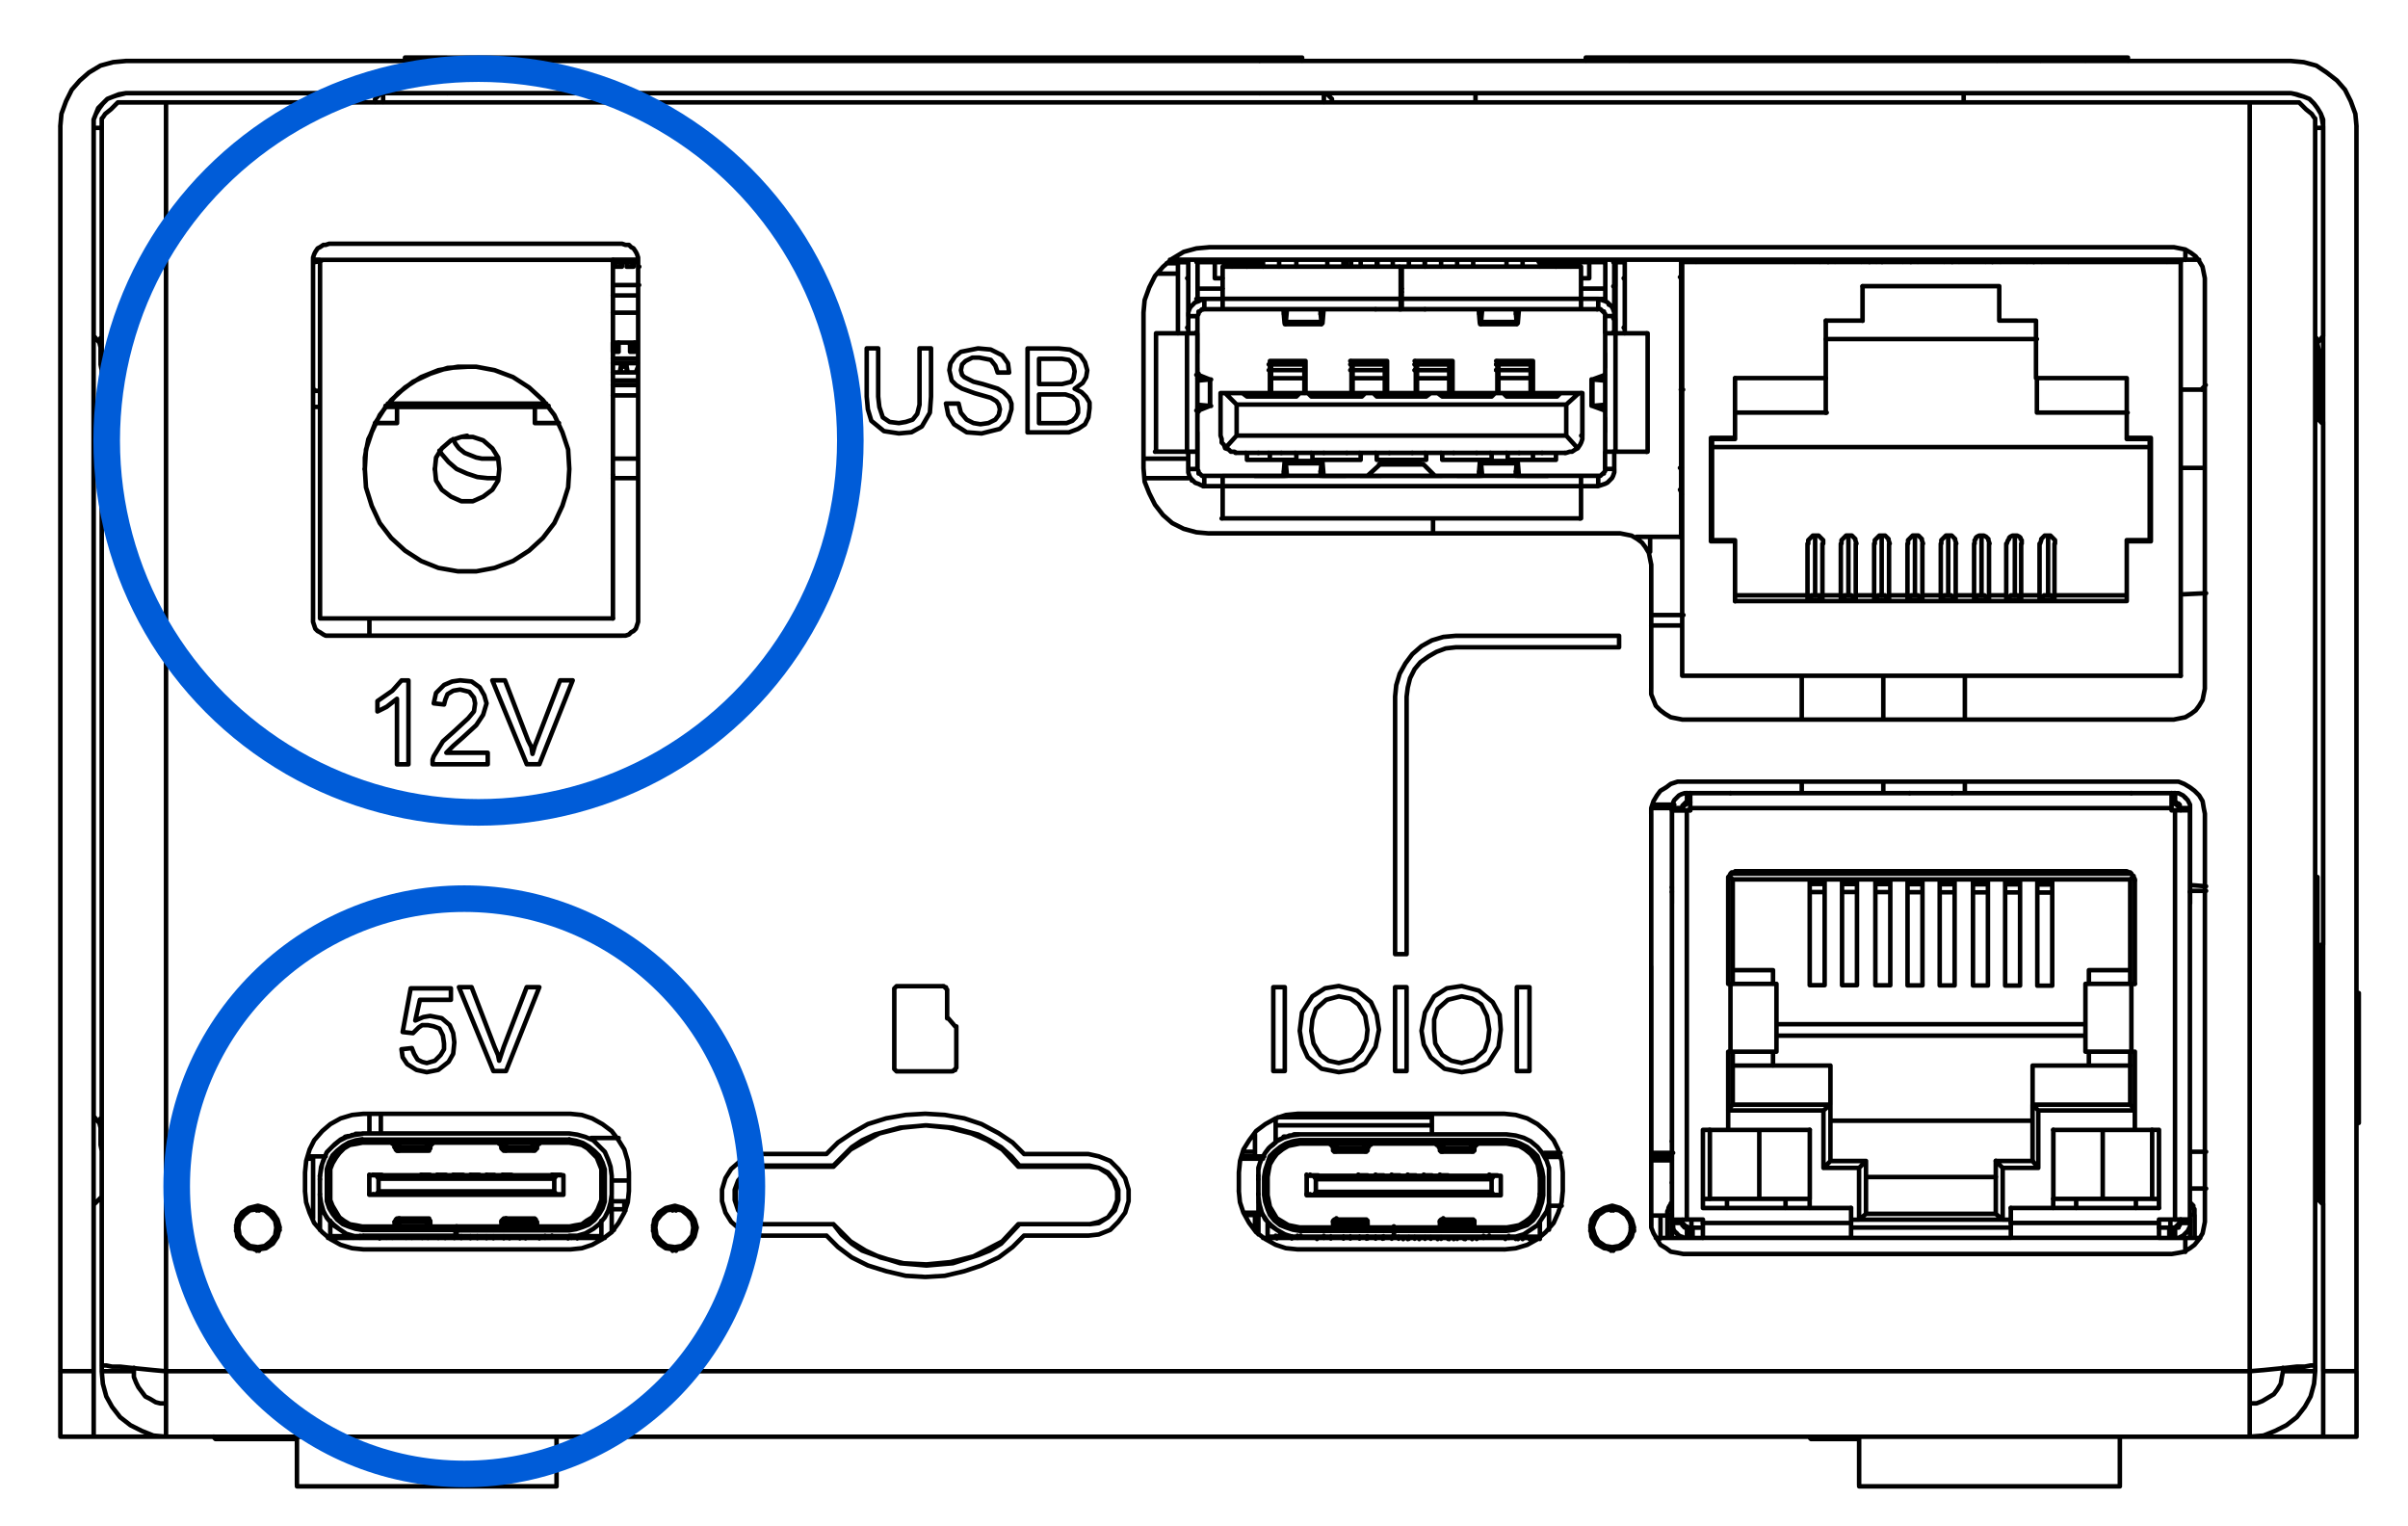 <?xml version="1.0" encoding="UTF-8" standalone="no"?>
<!-- Created with Inkscape (http://www.inkscape.org/) -->

<svg
   width="95.836mm"
   height="60.739mm"
   viewBox="0 0 95.836 60.739"
   version="1.1"
   id="svg1"
   inkscape:version="1.4 (e7c3feb100, 2024-10-09)"
   sodipodi:docname="v4-parts.svg"
   xmlns:inkscape="http://www.inkscape.org/namespaces/inkscape"
   xmlns:sodipodi="http://sodipodi.sourceforge.net/DTD/sodipodi-0.dtd"
   xmlns="http://www.w3.org/2000/svg"
   xmlns:svg="http://www.w3.org/2000/svg">
  <sodipodi:namedview
     id="namedview1"
     pagecolor="#ffffff"
     bordercolor="#000000"
     borderopacity="0.25"
     inkscape:showpageshadow="2"
     inkscape:pageopacity="0.0"
     inkscape:pagecheckerboard="0"
     inkscape:deskcolor="#d1d1d1"
     inkscape:document-units="mm"
     inkscape:zoom="0.66114484"
     inkscape:cx="336.53745"
     inkscape:cy="625.43028"
     inkscape:window-width="1280"
     inkscape:window-height="681"
     inkscape:window-x="0"
     inkscape:window-y="0"
     inkscape:window-maximized="1"
     inkscape:current-layer="layer1"
     showguides="false">
    <sodipodi:guide
       position="76.983,181.097"
       orientation="0,-1"
       id="guide13"
       inkscape:locked="false" />
    <sodipodi:guide
       position="55.842,224.153"
       orientation="0,-1"
       id="guide16"
       inkscape:locked="false" />
    <sodipodi:guide
       position="91.743,212.967"
       orientation="0,-1"
       id="guide17"
       inkscape:locked="false" />
    <sodipodi:guide
       position="150.957,166.016"
       orientation="0,-1"
       id="guide18"
       inkscape:locked="false" />
    <sodipodi:guide
       position="172.946,186.595"
       orientation="0,-1"
       id="guide26"
       inkscape:locked="false" />
    <sodipodi:guide
       position="2.461,158.889"
       orientation="1,0"
       id="guide5"
       inkscape:locked="false" />
    <sodipodi:guide
       position="193.415,163.645"
       orientation="1,0"
       id="guide6"
       inkscape:locked="false" />
    <sodipodi:guide
       position="151.97,78.739"
       orientation="0,-1"
       id="guide7"
       inkscape:locked="false" />
    <inkscape:page
       x="-1.5753674e-06"
       y="4.7876101e-06"
       width="95.836"
       height="60.739"
       id="page7"
       margin="0"
       bleed="0"
       inkscape:label="v4-power-supply-wiring"
       inkscape:export-filename="v4-hdmi-usb-wiring.svg"
       inkscape:export-xdpi="96"
       inkscape:export-ydpi="96" />
  </sodipodi:namedview>
  <defs
     id="defs1" />
  <g
     inkscape:label="Layer 1"
     inkscape:groupmode="layer"
     id="layer1"
     transform="translate(-55.362,-188.281)">
    <path
       id="path3-5-0"
       d="m 149.241,227.797 h -0.091 m -85.305,17.652 h 0.046 v 0.046 l 0.046,0.046 h 0.091 m 63.316,-0.091 h 0.046 v 0.046 l 0.046,0.046 h 0.091 m -56.824,-41.113 h 6.492 m 35.841,-1.418 h -1.28 m -31.315,-0.732 h 0.183 m -0.869,0 h 0.229 m 0.777,0.457 v 0 m -0.457,0 h -0.229 m 36.207,0.274 h -1.28 m 22.126,9.146 v -2.241 m -0.594,0 v 2.241 m -0.731,0 v -2.241 m -0.594,0 v 2.241 m -0.686,0 v -2.241 m -0.594,0 v 2.241 m -1.326,-2.241 v 2.241 m 0.594,0 v -2.241 m -1.92,0 v 2.241 m 0.594,0 v -2.241 m -1.326,2.241 v -2.241 m -0.594,0 v 2.241 m -1.326,-2.241 v 2.241 m 0.594,0 v -2.241 m -1.326,2.241 v -2.241 m -0.594,0 v 2.241 m 14.309,-13.445 v -0.091 m -3.932,0 v 0.091 m -10.88,0 v -0.091 m -3.932,0 v 0.091 m 12.115,0 v -0.091 m -3.886,0 v 0.091 m -3.292,-0.091 v 0.091 m 3.886,0 v -0.091 m 2.697,0 v 0.091 m -5.989,0 v -0.091 m 8.229,0.091 v -0.091 m -3.292,0.091 v -0.091 m -3.886,0 v 0.091 m 3.292,-0.091 v 0.091 m -2.697,0 v -0.091 m 5.989,0 v 0.091 m -20.298,7.912 h -1.463 m 0,-5.442 h 1.463 m -7.772,5.442 h -1.463 m 0,-5.442 h 1.463 m 10.743,2.195 v 1.052 m -15.178,0 v -1.052 m 8.412,3.384 h -1.691 m -3.017,-3.75 h -1.326 m 4.526,0 h -1.28 m 24.366,-4.39 v 0 m -6.492,0 v 0 m -57.19,38.826 v 0.091 m 7.497,-0.091 v 0.091 m 45.395,-0.412 v 0.412 m 19.018,0 v -0.412 m -15.68,-6.997 v -2.698 m 12.297,0 v 2.698 m -16.458,5.991 -0.046,0.046 v 0.046 l -0.046,0.046 -0.046,0.091 v 0.046 l -0.046,0.091 v 0.046 0.091 m 20.983,0 v -0.091 -0.046 -0.091 l -0.046,-0.046 v -0.091 l -0.046,-0.046 -0.046,-0.046 -0.046,-0.046 m -35.384,1.326 v 0.091 m 7.497,-0.091 v 0.091 M 59.41,201.73 h -0.046 m 0,0 -0.046,0.137 m 88.276,0 -0.046,-0.137 m -0.046,0 v 0 m -88.093,31.052 h -0.046 m 0,0 -0.046,0.137 m 7.863,12.53 v 1.921 m 10.332,0 v -1.921 m 51.841,0 v 1.921 m 10.377,0 v -1.921 m -79.362,-54.741 -0.503,0.046 -0.503,0.137 -0.457,0.274 -0.366,0.32 -0.32,0.366 -0.229,0.457 -0.183,0.503 -0.046,0.503 m 2.606,-2.607 h 86.173 m 2.606,52.134 v -49.527 m -1.326,49.527 h 1.326 m -1.326,0 v -49.527 m 0,0 v -0.274 l -0.091,-0.229 -0.137,-0.229 -0.137,-0.183 -0.183,-0.183 -0.229,-0.091 -0.274,-0.091 -0.229,-0.046 m -86.173,0 h 86.173 m -86.173,0 -0.274,0.046 -0.229,0.091 -0.229,0.091 -0.183,0.183 -0.183,0.183 -0.091,0.229 -0.091,0.229 v 0.274 m 0,0 v 49.527 m -1.326,0 H 59.09 m -1.326,-49.527 v 49.527 m 91.385,-49.527 -0.046,-0.503 -0.183,-0.503 -0.229,-0.457 -0.32,-0.366 -0.411,-0.32 -0.411,-0.274 -0.503,-0.137 -0.503,-0.046 m 2.606,54.741 h -1.326 m 1.326,-2.607 v 0.503 0.503 0.412 0.412 0.32 0.229 0.183 0.046 m -1.326,0 v -0.046 -0.183 -0.229 -0.32 -0.412 -0.412 -0.503 -0.503 m -88.733,2.607 h -1.326 m 0,0 v -0.046 -0.183 -0.229 -0.32 -0.412 -0.412 -0.503 -0.503 m 1.326,0 v 0.503 0.503 0.412 0.412 0.32 0.229 0.183 0.046 m 87.956,-53.323 -0.183,-0.046 -0.137,-0.046 -0.183,-0.046 m 1.28,53.46 v 0 m 0,-52.134 v 8.323 m 0,3.43 v 20.808 m 0,10.29 v 9.284 m -0.777,-53.323 0.229,0.091 0.183,0.183 0.137,0.183 0.137,0.229 0.046,0.229 0.046,0.274 m -87.453,-1.326 -0.183,0.046 -0.183,0.046 -0.137,0.046 m -0.777,53.323 v -9.284 m 0,-3.476 v -27.622 m 0,-3.43 v -8.323 m 0,52.134 v 0 m 0,-52.134 v -0.274 l 0.091,-0.229 0.137,-0.229 0.137,-0.183 0.183,-0.183 0.229,-0.091 m 62.447,15.823 -0.091,-0.183 m 25.601,37.683 h -2.926 m -82.928,0 h -2.88 m 47.315,-7.912 -0.137,-0.091 m -5.349,-30.137 h 1.783 m -29.852,-1.098 0.091,0.137 0.274,0.32 0.32,0.274 0.411,0.183 0.411,0.137 0.411,0.046 m 0,0 h 0.411 m 4.572,0 h 1.006 m 68.482,22.454 v 3.201 m 0,0 h -0.091 m 0.091,-3.201 h -0.091 m 0.091,-0.686 h -0.091 m 0.091,-1.28 v 0.046 0.137 0.274 0.412 0.412 m 0,0 v 0.686 M 120.211,190.572 v 0.137 m 14.629,-0.137 h -14.629 m 14.629,0 v 0.137 m -16.366,-0.137 v 0.137 m 1.737,-0.137 h -0.777 -0.549 -0.32 -0.091 m 18.103,0 v 0.137 m 0,-0.137 h -0.183 -0.457 -0.503 -0.594 m 3.52,0 v 0.137 m 0,-0.137 h -1.783 m 3.474,0 v 0.137 m 0,-0.137 h -0.137 -0.457 -0.503 -0.594 m 9.143,52.043 h -0.046 -0.137 l -0.229,0.046 h -0.32 l -0.411,0.046 -0.457,0.046 -0.457,0.046 -0.549,0.046 m -85.488,-0.229 h 0.046 0.137 l 0.229,0.046 h 0.32 l 0.411,0.046 0.457,0.046 0.457,0.046 0.503,0.046 M 144.898,192.355 H 61.97 m 82.928,50.488 v -50.488 m 0,50.488 H 61.97 m 0,0 v -50.488 m 81.145,28.308 -0.046,-0.229 -0.046,-0.274 -0.137,-0.229 -0.183,-0.183 -0.183,-0.137 -0.229,-0.137 -0.229,-0.091 h -0.274 m -19.429,0 h 19.429 m -19.429,0 h -0.229 l -0.274,0.091 -0.183,0.137 -0.229,0.137 -0.137,0.183 -0.137,0.229 -0.091,0.274 v 0.229 m -43.018,17.332 h -8.229 m 26.286,-0.549 -0.457,0.457 -0.549,0.412 -0.686,0.32 -0.686,0.229 -0.777,0.183 -0.777,0.046 -0.777,-0.046 -0.777,-0.183 -0.731,-0.229 -0.64,-0.32 -0.549,-0.412 -0.457,-0.457 m 0,-3.247 0.457,-0.457 0.549,-0.366 0.64,-0.366 0.731,-0.229 0.777,-0.137 0.777,-0.046 0.777,0.046 0.777,0.137 0.686,0.229 0.686,0.366 0.549,0.366 0.457,0.457 m -10.423,0 h 2.56 m 29.304,0.732 v 0.732 m 0,-0.732 -0.046,-0.457 -0.137,-0.457 -0.183,-0.366 -0.32,-0.366 -0.32,-0.274 -0.411,-0.229 -0.457,-0.137 -0.457,-0.046 m -8.229,0 h 8.229 m -10.56,2.332 v 0.732 m 10.56,2.332 h -8.229 m 13.395,-0.869 -0.091,-0.32 -0.183,-0.274 -0.274,-0.183 -0.32,-0.091 -0.32,0.091 -0.32,0.183 -0.183,0.274 -0.046,0.32 0.046,0.366 0.183,0.274 0.32,0.183 0.32,0.046 0.32,-0.046 0.274,-0.183 0.183,-0.274 0.091,-0.366 M 80.759,212.935 v 0.091 l -0.046,0.137 -0.046,0.137 -0.091,0.091 -0.091,0.046 -0.091,0.091 -0.137,0.046 H 80.119 m 0.64,-0.64 v -14.314 m -0.64,-0.64 0.137,0.046 h 0.137 l 0.091,0.091 0.091,0.046 0.091,0.137 0.046,0.091 0.046,0.137 v 0.091 m -0.64,-0.64 H 68.462 m -0.64,0.64 v -0.091 l 0.046,-0.137 0.046,-0.091 0.091,-0.137 0.091,-0.046 0.137,-0.091 h 0.091 l 0.137,-0.046 m -0.64,0.64 v 14.314 m 54.493,3.979 -0.229,-0.046 -0.229,-0.046 -0.229,-0.137 -0.183,-0.137 -0.183,-0.183 -0.091,-0.229 -0.091,-0.229 v -0.229 m 22.035,0 -0.046,0.229 -0.046,0.229 -0.137,0.229 -0.137,0.183 -0.183,0.137 -0.229,0.137 -0.229,0.046 -0.229,0.046 m 1.234,-1.235 v -16.326 m -1.234,-1.235 h -38.401 m 17.6,12.622 -0.046,-0.229 -0.046,-0.229 -0.137,-0.229 -0.137,-0.183 -0.183,-0.137 -0.229,-0.137 -0.229,-0.046 -0.229,-0.046 m -15.177,26.158 0.046,0.457 0.137,0.412 0.229,0.412 0.274,0.366 0.366,0.274 0.411,0.229 0.411,0.137 0.457,0.046 m 34.881,-39.878 0.229,0.046 0.229,0.046 0.229,0.137 0.183,0.137 0.137,0.183 0.137,0.229 0.046,0.229 0.046,0.229 m -74.653,14.223 h 11.657 m -12.617,22.088 0.046,0.457 0.137,0.412 0.183,0.412 0.32,0.366 0.32,0.274 0.411,0.229 0.457,0.137 0.457,0.046 m -1.371,-24.421 h -0.137 l -0.091,-0.046 -0.137,-0.091 -0.091,-0.046 -0.091,-0.091 -0.046,-0.137 -0.046,-0.137 v -0.091 m 12.572,21.997 -0.046,-0.457 -0.137,-0.457 -0.229,-0.366 -0.274,-0.366 -0.366,-0.274 -0.411,-0.229 -0.411,-0.137 -0.457,-0.046 m 2.331,2.332 v 0.732 m 20.48,-34.939 v 6.174 m 2.606,2.607 -0.503,-0.046 -0.503,-0.137 -0.457,-0.229 -0.366,-0.32 -0.32,-0.412 -0.229,-0.457 -0.183,-0.457 -0.046,-0.549 m 0,-6.174 0.046,-0.503 0.183,-0.503 0.229,-0.457 0.32,-0.366 0.366,-0.32 0.457,-0.274 0.503,-0.137 0.503,-0.046 m -17.783,39.329 h 2.56 m 7.863,-3.247 h 2.56 m 23.635,-17.287 h 19.566 m -72.047,15.686 h 8.229 m 28.938,0 -0.457,0.046 -0.411,0.137 -0.411,0.229 -0.366,0.274 -0.274,0.366 -0.229,0.366 -0.137,0.457 -0.046,0.457 m -8.549,2.515 h 2.56 m 44.435,-16.783 v 16.235 m -1.326,1.28 0.274,-0.046 0.229,-0.046 0.229,-0.137 0.183,-0.137 0.183,-0.229 0.137,-0.229 0.046,-0.229 0.046,-0.229 m -20.755,1.28 h 19.429 m -20.709,-17.515 v 16.235 m -54.584,0.229 -0.091,-0.32 -0.183,-0.274 -0.274,-0.183 -0.32,-0.091 -0.366,0.091 -0.274,0.183 -0.183,0.274 -0.046,0.32 0.046,0.366 0.183,0.274 0.274,0.183 0.366,0.046 0.32,-0.046 0.274,-0.183 0.183,-0.274 0.091,-0.366 m 3.337,-4.527 -0.457,0.046 -0.457,0.137 -0.411,0.229 -0.32,0.274 -0.32,0.366 -0.183,0.366 -0.137,0.457 -0.046,0.457 m 10.56,3.064 0.457,-0.046 0.411,-0.137 0.411,-0.229 0.366,-0.274 0.274,-0.366 0.229,-0.412 0.137,-0.412 0.046,-0.457 m 40.687,-24.924 v 4.939 m -17.6,-6.174 h 16.366 m 1.234,27.393 v 0.229 l 0.091,0.229 0.137,0.229 0.137,0.229 0.229,0.137 0.183,0.137 0.274,0.046 0.229,0.046 m -54.858,-3.247 v 0.732 m 31.178,1.784 0.411,-0.046 0.457,-0.183 0.32,-0.32 0.274,-0.366 0.137,-0.457 v -0.457 l -0.137,-0.457 -0.274,-0.366 -0.32,-0.32 -0.457,-0.183 -0.411,-0.091 m 16.549,3.796 0.457,-0.046 0.457,-0.137 0.411,-0.229 0.32,-0.274 0.32,-0.366 0.183,-0.412 0.137,-0.412 0.046,-0.457 m -34.469,1.463 -0.091,-0.32 -0.183,-0.274 -0.274,-0.183 -0.32,-0.091 -0.366,0.091 -0.274,0.183 -0.183,0.274 -0.046,0.32 0.046,0.366 0.183,0.274 0.274,0.183 0.366,0.046 0.32,-0.046 0.274,-0.183 0.183,-0.274 0.091,-0.366 m 2.606,-2.927 -0.457,0.091 -0.411,0.183 -0.366,0.32 -0.229,0.366 -0.137,0.457 v 0.457 l 0.137,0.457 0.229,0.366 0.366,0.32 0.411,0.183 0.457,0.046 m -26.286,5.168 v -49.619 m 0.64,-0.64 -0.274,0.274 -0.229,0.183 -0.091,0.137 -0.046,0.046 m 2.56,-0.64 h -0.274 -0.274 -0.229 -0.274 -0.229 -0.229 -0.229 -0.183 m 84.848,53.094 H 61.97 m 82.928,-2.607 v 0.503 0.503 0.412 0.412 0.32 0.229 0.183 0.046 m -82.928,0 v -0.046 -0.183 -0.229 -0.32 -0.412 -0.412 -0.503 -0.503 m 85.533,-49.847 -0.046,-0.046 -0.091,-0.137 -0.229,-0.183 -0.274,-0.274 m 0.64,50.259 v -49.619 m -2.606,-0.64 h 0.274 0.274 0.274 0.274 0.229 0.229 0.229 0.183 m -87.453,50.488 h 1.28 m 1.28,1.28 h -0.229 l -0.183,-0.046 -0.229,-0.137 -0.183,-0.091 -0.137,-0.183 -0.137,-0.183 -0.091,-0.183 -0.091,-0.229 v -0.229 m 1.28,2.607 -0.503,-0.046 -0.457,-0.183 -0.457,-0.229 -0.411,-0.32 -0.32,-0.412 -0.229,-0.412 -0.137,-0.503 -0.046,-0.503 m 85.488,1.28 h 0.274 l 0.229,-0.091 0.229,-0.137 0.229,-0.137 0.137,-0.183 0.137,-0.229 0.046,-0.274 0.046,-0.229 m 1.28,0 h -1.28 m -1.326,2.607 0.549,-0.046 0.457,-0.183 0.457,-0.229 0.411,-0.32 0.32,-0.412 0.229,-0.412 0.137,-0.503 0.046,-0.503 m -1.28,0 v -0.137 m 1.28,0.137 v -0.229 m -86.813,0.229 v -0.137 m -1.28,0.137 v -0.229 m 12.206,-23.918 h -0.457 m 0,0 v -2.607 m 0,0 -0.411,0.32 -0.366,0.183 m 0,0 v -0.412 m 0.96,-0.823 h 0.274 m 0,0 v 3.338 m -1.234,-2.515 0.594,-0.412 0.366,-0.412 m 3.429,2.881 v 0.457 m 0,0 h -2.194 m 0,0 v -0.183 l 0.046,-0.137 m 0,0 0.366,-0.595 0.411,-0.366 m 0,0 0.594,-0.549 0.229,-0.274 0.046,-0.32 m 0,0 -0.046,-0.229 -0.183,-0.229 -0.183,-0.046 -0.183,-0.046 m 0,0 -0.274,0.046 -0.229,0.137 -0.091,0.229 -0.046,0.183 m 0,0 -0.411,-0.046 m 0,0 0.091,-0.412 0.32,-0.32 0.32,-0.137 0.32,-0.046 m 0,0 0.457,0.046 0.32,0.229 0.183,0.32 0.091,0.32 m 0,0 -0.137,0.457 -0.274,0.412 -0.549,0.503 m 0,0 -0.366,0.32 -0.274,0.274 m 0,0 h 1.646 m 1.554,0.457 -1.371,-3.338 m 0,0 h 0.503 m 0,0 0.914,2.378 m 0.183,0.549 0.091,-0.32 0.091,-0.229 m 0,0 0.914,-2.378 m 0,0 h 0.503 m 0,0 -1.326,3.338 m 0,0 h -0.503 m 0.046,-0.96 0.137,0.274 0.046,0.274 m -5.212,11.753 0.411,-0.046 m 0,0 0.091,0.229 0.137,0.229 0.183,0.091 0.183,0.046 m 0,0 0.32,-0.091 0.229,-0.229 0.137,-0.229 v -0.229 m 0,0 -0.046,-0.32 -0.137,-0.274 -0.229,-0.091 -0.229,-0.046 m 0,0 h -0.229 l -0.137,0.091 -0.229,0.229 m 0,0 -0.411,-0.046 m 0,0 0.32,-1.738 m 0,0 h 1.6 m 0,0 v 0.457 m 0,0 h -1.234 m 0,0 -0.183,0.823 m 0,0 0.32,-0.137 0.274,-0.046 m 0.96,1.052 -0.046,0.457 -0.183,0.32 m 0,0 -0.411,0.32 -0.457,0.091 m 0,0 -0.411,-0.091 -0.366,-0.229 -0.183,-0.274 -0.046,-0.32 m 1.143,-1.326 0.457,0.091 0.32,0.274 0.137,0.32 0.046,0.366 m 1.554,1.143 -1.371,-3.338 m 0,0 h 0.503 m 0,0 0.914,2.378 m 0,0 0.137,0.32 0.046,0.229 m 0,0 0.091,-0.274 0.091,-0.274 m 0,0 0.914,-2.378 m 0,0 h 0.503 m 0,0 -1.326,3.338 m 0,0 h -0.503 m 31.041,-3.338 h 0.457 m 0,0 v 3.338 m 0,0 h -0.457 m 0,0 v -3.338 m 2.606,3.018 0.549,-0.137 0.366,-0.366 0.183,-0.412 0.046,-0.412 m -2.24,0.046 0.091,0.503 0.274,0.457 0.32,0.229 0.411,0.091 m 1.6,-1.326 -0.137,0.686 -0.411,0.64 -0.457,0.274 -0.594,0.091 m 0,0 -0.686,-0.137 -0.549,-0.457 -0.229,-0.503 -0.091,-0.549 m 0,0 0.091,-0.732 0.411,-0.64 0.503,-0.32 0.549,-0.091 m 0,0 0.731,0.183 0.549,0.457 0.229,0.503 0.091,0.595 m -0.457,0 -0.091,-0.549 -0.274,-0.457 -0.32,-0.229 -0.457,-0.091 m 0,0 -0.503,0.137 -0.411,0.366 -0.137,0.412 -0.046,0.457 m 3.794,1.601 h -0.457 m 0,-3.338 h 0.457 m -0.457,3.338 v -3.338 m 0.457,0 v 3.338 m 2.194,-0.32 0.503,-0.137 0.411,-0.366 0.137,-0.412 0.046,-0.412 m 0,0 -0.091,-0.549 -0.229,-0.457 -0.366,-0.229 -0.411,-0.091 m 0,0 -0.549,0.137 -0.411,0.366 -0.137,0.412 v 0.457 m 0,0 0.046,0.503 0.274,0.457 0.366,0.229 0.411,0.091 m -1.6,-1.28 0.137,-0.732 0.366,-0.64 0.503,-0.32 0.594,-0.091 m 0,0 0.686,0.183 0.549,0.457 0.274,0.503 0.046,0.595 m 0,0 -0.091,0.686 -0.411,0.64 -0.503,0.274 -0.549,0.091 m 0,0 -0.686,-0.137 -0.549,-0.457 -0.274,-0.503 -0.091,-0.549 m 3.794,1.601 v -3.338 m 0.503,0 v 3.338 m -0.503,-3.338 h 0.503 m 0,3.338 h -0.503 M 91.959,202.142 h 0.457 m 0,0 v 1.921 m 0,0 -0.046,0.64 -0.32,0.549 -0.411,0.229 -0.503,0.046 m 0,0 -0.594,-0.091 -0.503,-0.412 -0.137,-0.457 -0.046,-0.503 m 0,0 v -1.921 m 0,0 h 0.457 m 0,0 v 1.921 m 0,0 0.046,0.412 0.137,0.412 0.274,0.183 0.366,0.046 m 0,0 0.274,-0.046 0.274,-0.091 0.183,-0.229 0.091,-0.366 v -0.32 m 0,0 v -1.921 m 1.051,2.195 h 0.503 m 0,0 0.091,0.366 0.229,0.274 0.274,0.137 0.274,0.046 m 0,0 0.32,-0.046 0.274,-0.137 0.137,-0.183 0.046,-0.229 m 0,0 -0.046,-0.183 -0.091,-0.137 -0.229,-0.137 m 0,0 -0.64,-0.183 -0.503,-0.183 m 0,0 -0.229,-0.137 -0.183,-0.183 -0.091,-0.412 m 0,0 0.046,-0.274 0.183,-0.274 0.229,-0.183 0.686,-0.137 m 0,0 0.503,0.046 0.457,0.229 0.229,0.32 0.046,0.366 m 0,0 h -0.457 m 0,0 -0.091,-0.274 -0.183,-0.229 -0.457,-0.091 m 0,0 h -0.274 l -0.274,0.137 -0.137,0.137 -0.046,0.229 m 0,0 0.046,0.183 0.091,0.091 m 0,0 0.366,0.183 0.366,0.091 0.594,0.183 m 0,0 0.229,0.137 0.229,0.229 0.091,0.229 v 0.229 m 0,0 -0.137,0.457 -0.32,0.32 -0.731,0.183 m 0,0 -0.594,-0.046 -0.503,-0.32 -0.229,-0.366 -0.091,-0.457 m 4.526,0.777 h 0.137 0.137 m 0,0 0.229,-0.091 0.137,-0.137 0.091,-0.183 v -0.183 m 0,0 -0.046,-0.274 -0.091,-0.091 -0.091,-0.091 -0.274,-0.091 H 97.491 m 0,0 h -0.777 m 0,0 v 1.143 m 0,0 h 0.823 m -0.091,-1.555 h 0.183 l 0.183,-0.046 m 0,0 0.183,-0.046 0.091,-0.137 0.046,-0.274 m 0,0 -0.046,-0.229 -0.091,-0.137 -0.091,-0.091 -0.274,-0.046 h -0.274 m 0,0 h -0.64 m 0,0 v 1.006 m 0,0 h 0.731 m -1.189,1.921 v -3.338 m 0,0 h 1.234 m 0,0 0.457,0.046 0.411,0.229 0.183,0.274 0.091,0.32 m 0,0 -0.046,0.274 -0.137,0.229 -0.32,0.229 m 0,0 0.274,0.137 0.183,0.183 0.137,0.229 v 0.229 m -1.189,0.96 h -1.28 m 2.469,-0.96 -0.046,0.366 -0.137,0.274 -0.274,0.183 -0.366,0.137 H 97.537 m 13.349,20.762 h 0.457 m -0.457,-10.244 v 10.244 m 8.914,-12.668 h -6.492 m 0,0.457 h 6.492 m -8.457,1.966 0.046,-0.366 0.091,-0.366 0.183,-0.366 0.229,-0.274 0.32,-0.229 0.32,-0.183 0.366,-0.137 0.411,-0.046 m -1.966,12.21 v -10.244 m 8.457,-1.966 v -0.457 m -6.492,0 -0.503,0.046 -0.457,0.137 -0.411,0.229 -0.366,0.32 -0.274,0.366 -0.229,0.412 -0.137,0.457 -0.046,0.457 m -19.749,14.908 h 2.103 m -2.286,-0.183 v 0.046 0.046 l 0.046,0.046 0.046,0.046 h 0.046 0.046 M 90.954,227.706 v 3.018 m 2.286,0.183 h 0.046 l 0.046,-0.046 h 0.046 v -0.046 l 0.046,-0.046 v -0.046 m -0.549,-3.201 h -1.737 m 1.92,0.183 v -0.046 l -0.046,-0.046 v -0.046 h -0.046 l -0.046,-0.046 h -0.046 m 0.183,1.235 v -1.052 m 0.046,1.098 h -0.046 v -0.046 m 0.32,0.366 -0.274,-0.32 m 0.32,0.412 v 0 -0.046 -0.046 h -0.046 m 0.046,1.601 v -1.509 m -2.286,-1.692 h -0.046 -0.046 l -0.046,0.046 -0.046,0.046 v 0.046 0.046 m 56.641,-4.527 h -0.091 m 0.091,11.753 v -11.753 m -0.091,11.753 h 0.091 m 0.229,0 h -0.091 m 0.091,-9.055 h -0.091 m 0,0 v 9.055 m -80.962,10.61 h 0.411 m -3.154,0 h 0.183 0.274 0.32 0.457 0.503 1.006 m 60.756,0 h 0.183 0.274 0.32 0.457 0.503 0.091 m -46.401,-8.415 -0.046,-0.274 -0.183,-0.229 -0.229,-0.183 -0.274,-0.046 -0.32,0.046 -0.229,0.183 -0.183,0.229 -0.046,0.274 0.046,0.32 0.183,0.229 0.229,0.183 0.32,0.046 0.274,-0.046 0.229,-0.183 0.183,-0.229 0.046,-0.32 m -1.509,0.137 h -0.046 -0.046 m 1.6,-0.229 h 0.091 m -0.96,-0.64 v -0.091 m 0.229,1.601 v 0.046 0.046 m -0.96,-0.96 h 0.046 0.046 m 0.869,-0.732 v 0 0.091 m 0.731,0.869 v 0 h -0.091 m -0.869,0.732 v -0.046 -0.046 m -15.726,-0.777 -0.046,-0.274 -0.183,-0.229 -0.229,-0.183 -0.274,-0.046 -0.32,0.046 -0.229,0.183 -0.183,0.229 -0.046,0.274 0.046,0.32 0.183,0.229 0.229,0.183 0.32,0.046 0.274,-0.046 0.229,-0.183 0.183,-0.229 0.046,-0.32 m -0.869,-0.732 v -0.091 m 0.229,1.601 v 0.046 0.046 m -0.869,-0.732 h -0.046 -0.046 m 1.6,-0.229 h 0.091 m 0,0.229 v 0 h -0.091 m -0.869,0.732 v -0.046 -0.046 m -0.731,-0.869 h 0.046 0.046 m 0.869,-0.732 v 0 0.091 m 54.584,0.732 -0.091,-0.274 -0.137,-0.229 -0.274,-0.183 -0.274,-0.046 -0.274,0.046 -0.274,0.183 -0.137,0.229 -0.091,0.274 0.091,0.32 0.137,0.229 0.274,0.183 0.274,0.046 0.274,-0.046 0.274,-0.183 0.137,-0.229 0.091,-0.32 m -0.914,-0.732 v -0.091 m -0.64,0.96 h -0.046 -0.046 m 0.96,0.64 v 0.046 0.046 m 0.64,-0.96 h 0.091 m -0.96,0.96 v -0.046 -0.046 m -0.731,-0.869 h 0.046 0.046 m 0.869,-0.732 v 0 0.091 m 0.777,0.869 h -0.046 -0.091 m 13.257,-44.908 v -0.366 m -19.429,0.366 v -0.366 m 28.892,11.799 h 0.137 m -0.96,3.11 h 0.96 m -20.892,0 h 0.091 m 20.663,-3.11 h 0.137 M 70.29,192.355 v -0.091 -0.046 l 0.046,-0.046 0.046,-0.046 0.046,-0.046 0.046,-0.046 h 0.091 l 0.046,-0.046 m 0,0 h 37.441 m 0,0 0.091,0.046 h 0.046 l 0.046,0.046 0.046,0.046 0.046,0.046 0.046,0.046 v 0.046 0.091 m -36.892,-0.366 v 0 m 0,-1.28 v -0.137 m 0,0 h 0.091 0.274 0.457 0.503 0.366 m 34.012,1.418 v 0 m 0,-1.28 v -0.137 m -1.691,0 h 0.594 0.503 0.366 0.183 0.046 m -34.012,0 h 32.321 m -35.201,1.784 v -0.091 -0.046 l 0.046,-0.046 0.046,-0.046 0.046,-0.046 0.046,-0.046 h 0.091 l 0.046,-0.046 m -2.651,11.844 h -0.046 l -0.046,-0.046 h -0.046 v -0.046 -0.046 m 0.137,0.137 h 0.137 m -0.274,0.64 h 0.274 m 2.606,0 h 6.492 m -9.372,-0.777 v 0.046 0.046 h 0.046 l 0.046,0.046 h 0.046 m 9.646,1.28 h -0.96 m 0,0 v -0.64 m 0,0 h 0.549 m -6.034,0 v 0.64 m 0,0 h -0.869 m 0.411,-0.64 h 0.457 m 6.857,2.47 -0.046,-0.777 -0.229,-0.686 -0.32,-0.686 -0.457,-0.595 -0.549,-0.503 -0.64,-0.412 -0.731,-0.274 -0.731,-0.137 h -0.731 l -0.777,0.137 -0.686,0.274 -0.64,0.412 -0.549,0.503 -0.457,0.595 -0.32,0.686 -0.229,0.686 -0.046,0.777 m 0,0 0.046,0.732 0.229,0.732 0.32,0.686 0.457,0.595 0.549,0.503 0.64,0.412 0.686,0.274 0.777,0.137 h 0.731 l 0.731,-0.137 0.731,-0.274 0.64,-0.412 0.549,-0.503 0.457,-0.595 0.32,-0.686 0.229,-0.732 0.046,-0.732 m 1.737,5.945 v -14.268 m -11.657,14.268 h 11.657 m -11.657,-14.268 v 14.268 m 11.657,-14.268 h -11.657 m 11.657,8.552 v -8.552 m 0,8.552 v 5.716 m -9.875,-5.945 0.046,0.732 0.229,0.732 0.32,0.686 0.457,0.595 0.549,0.503 0.64,0.412 0.686,0.274 0.777,0.137 h 0.366 m 0,-8.14 -0.777,0.046 -0.686,0.229 -0.686,0.32 -0.594,0.457 -0.503,0.549 -0.411,0.64 m 0,0 -0.091,0.229 -0.091,0.229 -0.091,0.183 -0.046,0.229 -0.046,0.229 -0.046,0.274 v 0.229 0.229 m 5.349,0 -0.046,-0.457 -0.229,-0.366 -0.366,-0.32 -0.411,-0.137 h -0.457 l -0.411,0.137 -0.366,0.32 -0.229,0.366 -0.046,0.457 m 0,0 0.046,0.457 0.229,0.366 0.366,0.274 0.411,0.183 h 0.457 l 0.411,-0.183 0.366,-0.274 0.229,-0.366 0.046,-0.457 m -4.069,-2.47 v 0.64 m 0,-0.64 h 5.486 m 0,0 v 0.64 m -5.486,0 h -0.869 m 6.354,0 h 0.96 m -3.657,0.503 -0.229,0.046 -0.411,0.137 -0.366,0.32 -0.229,0.366 -0.046,0.457 m 0,0 0.046,0.457 0.229,0.366 0.366,0.274 0.411,0.183 h 0.229 m 39.087,-4.299 v -0.595 m 0,0 v -0.091 -0.137 -0.046 -0.046 0.046 0.046 0.137 0.091 m 0,0 v 0.595 m 0,0 v -0.777 m 0,0 v -0.091 -0.046 -0.091 -0.046 -0.046 -0.046 m 0,0.229 v -0.229 m 0,0.229 v 0 0.046 0.046 0.046 m 0,0 v 0.777 m 0,0 v -0.549 m 0,0 v -0.046 -0.046 0.046 0.046 m 0,0 v 0.549 m 0,-0.595 h -1.28 m 0,0 v 0.595 m 0,-0.915 v 0.046 0.046 0.137 0.091 m 0,-0.046 v 0 0.046 0.046 m 0,0 v 0.549 m 1.28,-1.143 h -1.28 m 0,0 v 0 0.046 0.046 0.046 0.091 m 1.371,0 h -0.091 m 0,0 h 0.091 m -1.463,0 h 0.091 m 0,0 h -0.091 m 1.371,-0.229 h 0.091 m -1.463,0 h 0.091 m 1.28,-0.137 v 0.091 0.046 m 0,0 v -0.046 -0.046 -0.046 m -1.28,0 v 0 0.046 0.046 0.046 m 1.28,0 h -1.28 m 0.32,-4.162 v 0.274 m 0.64,0 v -0.274 m 0,0 v 0.274 m -8.457,-0.274 v 0.091 m 0,0 v -0.046 -0.046 m -0.274,0 v 0.091 m -0.366,-0.091 v 0.091 m 0,0 v -0.046 -0.046 m -0.32,0 v 0.091 m -0.686,7.82 h -1.737 m 0.549,-7.363 h 0.777 m 0,0 h -0.777 m 0.366,-0.412 h 0.411 m -0.411,0 h 0.411 m 1.097,-0.046 h -0.32 m -0.366,0 h -0.32 m 0,0 h 0.32 m 0.366,0 h 0.32 m -1.006,0 v 0 m -21.532,7.82 h -1.006 m -4.572,0 H 74.542 m 0,0 -0.229,-0.046 -0.229,-0.091 -0.229,-0.091 -0.229,-0.183 -0.137,-0.183 -0.091,-0.183 m 6.354,-7.043 v 0 m 0.046,0 h -0.046 m 0.229,3.201 h -0.229 m 0.869,0 h -0.229 m 0.366,0 h -1.006 m 1.006,0 h -1.006 m 1.006,-1.189 h -1.006 m 1.006,-0.686 h -1.006 m 0,0 h 1.006 m -0.32,2.012 v -0.046 m -0.046,-0.091 0.046,0.091 m 0.183,0.046 v -0.046 m 0,0.046 h -0.183 m 0.183,-0.137 v 0.091 m -0.869,0.046 v -0.046 m 0,-0.091 v 0.091 m 0.229,-0.091 v 0.091 m 0,0.046 v -0.046 m 0,0.046 h -0.229 m 0.869,-0.046 v 0.091 m 0,0 v 0.091 m 0,0 v 0.046 0.046 -0.046 -0.046 -0.046 m 0,-0.091 v 0 0.046 0.046 m -0.64,-0.137 v 0.091 m 0,0 v 0.091 m 0,0 v 0.046 0.046 -0.046 -0.046 -0.046 m 0,-0.091 v 0 0.046 0.046 m 0.64,0 h -0.183 m 0,-0.091 v 0 0.046 0.046 m -0.457,0 h -0.229 m 0,-0.091 v 0 0.046 0.046 m 0.686,0.137 v 0 -0.046 -0.046 -0.046 m -0.686,0.137 v 0 -0.046 -0.046 -0.046 m 1.006,1.875 h -1.006 m 1.006,0 h -1.006 m 1.006,-0.412 h -1.006 m 1.006,-0.183 h -1.006 m 0,-0.32 h 1.006 m 0,0 v -0.229 m -0.457,0.229 v -0.229 m -0.229,0.229 v -0.229 m 0.229,0 h -0.229 m 0.229,0 v -0.046 -0.046 -0.046 m 0,0 v 0.137 m 0,0.229 v -0.229 m 0.457,0 v -0.046 -0.046 -0.046 m -0.686,0.137 v -0.046 -0.046 -0.046 m 0.594,0.366 v 0 m 0,0 0.091,-0.229 m -0.411,0.229 v 0 m -0.046,-0.229 0.046,0.229 m -0.32,0 v 0 m 0,0 0.046,-0.229 m 0.274,0.229 v 0 m -0.594,-0.549 h 1.006 m -1.006,0.183 h 1.006 m 35.521,1.189 v -0.595 m 0,0 v -0.091 -0.137 -0.046 -0.046 0.046 0.046 0.137 0.091 m 0,0 v 0.595 m 0,0 v -0.777 m 0,0 v -0.091 -0.046 -0.091 -0.046 -0.046 -0.046 m 0,0.229 v -0.229 m 0,0.229 v 0 0.046 0.046 0.046 m 0,0 v 0.777 m 0,0 v -0.549 m 0,0 v -0.046 -0.046 0.046 0.046 m 0,0 v 0.549 m 0,-0.595 h -1.28 m 0,0 v 0.595 m 0,-0.915 v 0.046 0.046 0.137 0.091 m 0,-0.046 v 0 0.046 0.046 m 0,0 v 0.549 m 1.28,-1.143 h -1.28 m 0,0 v 0 0.046 0.046 0.046 0.091 m 1.326,0 h -0.046 m 0,0 h 0.046 m -1.417,0 H 115 m 0,0 h -0.091 m 1.371,-0.229 h 0.046 m -1.417,0 h 0.091 m 1.28,-0.137 v 0.091 0.046 m 0,0 v -0.046 -0.046 -0.046 m -1.28,0 v 0 0.046 0.046 0.046 m 1.28,0 h -1.28 m 0.32,-4.162 v 0.274 m 0.64,0 v -0.274 m 0,0 v 0.274 m -2.606,0 v -0.274 m 0.64,0 v 0.274 m 0,-0.274 v 0.274 m -8.412,-0.183 v -0.091 m 2.606,0.274 v -0.274 m 0.64,0 v 0.274 m 0,-0.274 v 0.274 m 7.772,-0.274 v 0.091 m 0,-0.091 v 0.091 m -5.806,0.183 v -0.274 m 0.64,0 v 0.274 m 0,-0.274 v 0.274 m -43.613,-0.275 h 0.274 m 11.657,0 h 1.006 m 21.166,0 h 40.412 m 0,0 h 0.503 0.046 m -0.731,16.555 v -16.463 m 0,16.463 v -16.463 m -18.698,6.997 v 4.116 m 0,0 h 0.96 m 0,0 v 2.378 m 0,0 h 15.589 m 0,0 v -2.378 m 0,0 h 0.96 m 0,0 v -4.116 m 0,0 h -0.96 m 0,0 v -2.378 m 0,0 h -3.612 m 0,0 v -2.287 m 0,0 h -1.463 m 0,0 v -1.372 m 0,0 h -5.44 m 0,0 v 1.372 m 0,0 h -1.463 m 0,0 v 2.287 m 0,0 h -3.612 m 0,0 v 2.378 m 0,0 h -0.96 m -1.143,9.466 h 19.84 m -19.84,-16.463 v 16.463 m 19.84,-16.463 h -19.84 m 18.606,7.043 h -0.914 m 0,0 v -0.046 m 0.96,0 -0.046,0.046 m -0.914,4.024 h 0.914 m 0.046,0.046 -0.046,-0.046 m -0.914,0 v 0.046 m 0.914,-0.046 v -3.704 m 0,-0.32 v 0.32 m -11.429,-6.402 v 1.372 m -1.463,0 v 0.732 m 0,0 v 2.927 m 0,0 v -1.372 m -3.611,1.372 v 1.052 m 0,0 v -0.046 m 0,-2.378 v 1.372 m 0,5.076 v 2.195 m 0,0.229 v -0.229 m 0,-2.195 v 0.046 m 0,-4.07 h -0.914 m -0.046,-0.046 0.046,0.046 m 0,4.024 h 0.914 m -0.96,0.046 0.046,-0.046 m 0,0 v -3.704 m 0,-0.32 v 0.32 m 7.04,6.082 h -0.046 -0.091 -0.046 -0.046 -0.091 -0.046 -0.046 -0.091 -0.046 -0.046 m 0.594,0 v 0 m -0.594,0 v 0 m 7.177,0 h -0.046 -0.046 -0.046 -0.091 -0.046 -0.091 -0.046 -0.046 -0.091 m 0,0 v 0 m -0.777,0 h -0.046 -0.046 -0.046 -0.091 -0.046 -0.046 -0.091 -0.046 -0.091 m 0,0 v 0 m -0.777,0 v 0 h -0.091 -0.046 -0.091 -0.046 -0.046 -0.091 -0.046 -0.046 -0.046 m 0,0 v 0 m -0.777,0 v 0 h -0.091 -0.046 -0.046 -0.091 -0.046 -0.091 -0.046 -0.046 -0.046 m 0,0 v 0 m -0.777,0 v 0 h -0.091 -0.046 -0.046 -0.091 -0.046 -0.091 -0.046 -0.046 -0.046 m 0,0 v 0 m -2.057,0 h -0.046 -0.091 -0.046 -0.046 -0.091 -0.046 -0.046 -0.091 -0.046 -0.046 m 0,0 v 0 m -0.731,0 h -0.046 -0.046 -0.091 -0.046 -0.091 -0.046 -0.046 -0.091 -0.046 -0.046 m 0,0 v 0 m 12.709,-0.183 h -2.88 m -0.594,0 h -0.731 m -0.594,0 h -0.686 m -0.594,0 h -0.731 m -0.594,0 h -0.731 m -0.594,0 h -0.733 m -0.594,0 h -0.731 m -0.594,0 h -0.731 m -0.594,0 h -2.88 m 12.16,0.183 v -0.046 l 0.046,-0.046 0.046,-0.046 0.046,-0.046 h 0.046 0.046 0.046 m 0,0 h 0.046 0.046 0.046 l 0.046,0.046 0.046,0.046 0.046,0.046 v 0.046 m -1.874,0 v -0.046 l 0.046,-0.046 0.046,-0.046 0.046,-0.046 h 0.046 0.046 0.046 m 0,0 h 0.046 0.046 0.046 l 0.046,0.046 0.046,0.046 0.046,0.046 v 0.046 m -1.874,0 v -0.046 l 0.046,-0.046 0.046,-0.046 0.046,-0.046 h 0.046 0.046 0.046 m 0,0 h 0.046 0.046 0.046 l 0.046,0.046 0.046,0.046 0.046,0.046 v 0.046 m -1.874,0 v -0.046 l 0.046,-0.046 0.046,-0.046 0.046,-0.046 h 0.046 0.046 0.046 m 0,0 h 0.046 0.046 0.046 l 0.046,0.046 0.046,0.046 0.046,0.046 v 0.046 m -1.874,0 v -0.046 l 0.046,-0.046 h 0.046 v -0.046 l 0.046,-0.046 h 0.046 0.046 0.046 m 0,0 h 0.046 0.046 0.046 l 0.046,0.046 0.046,0.046 h 0.046 v 0.046 0.046 m -3.2,0 0.046,-0.046 v -0.046 h 0.046 l 0.046,-0.046 v -0.046 h 0.046 0.046 0.046 m 0,0 h 0.046 0.046 0.046 l 0.046,0.046 0.046,0.046 h 0.046 v 0.046 l 0.046,0.046 m -1.92,0 0.046,-0.046 v -0.046 h 0.046 l 0.046,-0.046 v -0.046 h 0.046 0.046 0.046 m 0,0 h 0.091 0.046 0.046 v 0.046 l 0.046,0.046 h 0.046 v 0.046 l 0.046,0.046 m 2.057,0 v -0.046 l 0.046,-0.046 h 0.046 v -0.046 l 0.046,-0.046 h 0.046 0.046 0.046 m 0,0 h 0.046 0.046 0.046 l 0.046,0.046 0.046,0.046 h 0.046 v 0.046 l 0.046,0.046 m 6.309,-2.561 h 0.091 l 0.046,0.046 0.046,0.046 0.046,0.046 0.046,0.046 v 0.137 m -0.274,2.058 v -2.378 m -0.32,0.32 0.046,-0.137 v -0.046 l 0.046,-0.046 0.046,-0.046 0.046,-0.046 h 0.137 m -1.326,0 h 0.091 l 0.091,0.046 0.046,0.046 v 0.046 l 0.046,0.046 v 0.137 m -0.274,2.058 v -2.378 m -0.32,0.32 0.046,-0.137 0.046,-0.046 v -0.046 l 0.046,-0.046 0.091,-0.046 h 0.091 m -1.326,0 h 0.091 l 0.091,0.046 0.046,0.046 0.046,0.046 v 0.046 l 0.046,0.137 m -0.32,2.058 v -2.378 m -0.274,0.32 v -0.137 l 0.046,-0.046 v -0.046 l 0.046,-0.046 0.091,-0.046 h 0.091 m -1.6,0.32 v -0.137 l 0.046,-0.046 0.046,-0.046 0.046,-0.046 0.046,-0.046 h 0.091 m 0,2.378 v -2.378 m 0,0 h 0.137 l 0.046,0.046 0.046,0.046 0.046,0.046 v 0.046 l 0.046,0.137 m -1.92,0 v -0.137 l 0.046,-0.046 0.046,-0.046 0.046,-0.046 0.046,-0.046 h 0.091 m 0,2.378 v -2.378 m 0,0 h 0.137 l 0.046,0.046 0.046,0.046 0.046,0.046 v 0.046 l 0.046,0.137 m -1.646,-0.32 h 0.137 l 0.046,0.046 0.046,0.046 0.046,0.046 v 0.046 l 0.046,0.137 m -0.32,2.058 v -2.378 m -0.274,0.32 v -0.137 l 0.046,-0.046 0.046,-0.046 0.046,-0.046 0.046,-0.046 h 0.091 m -1.6,0.32 v -0.137 l 0.046,-0.046 0.046,-0.046 0.046,-0.046 0.046,-0.046 h 0.091 m 0,2.378 v -2.378 m 0,0 h 0.137 l 0.046,0.046 0.046,0.046 0.046,0.046 v 0.046 l 0.046,0.137 m -1.646,-0.32 h 0.137 l 0.046,0.046 0.046,0.046 0.046,0.046 0.046,0.046 v 0.137 m -0.32,2.058 v -2.378 m -0.274,0.32 v -0.137 l 0.046,-0.046 0.046,-0.046 0.046,-0.046 0.046,-0.046 h 0.091 m 12.892,-10.884 v -0.091 m -1.691,0 v 0.091 m -13.12,0 v -0.091 m -1.691,0 v 0.091 m 12.435,5.991 h 3.612 m -3.612,-1.372 v 1.372 m -11.977,0 h 3.612 m 12.892,1.372 h -17.418 m 12.892,-4.299 h -8.366 m -19.112,-3.155 v 0.274 m 0,0 v -0.274 m 3.109,0 v 0.274 m 0,0 v -0.274 m 10.377,0 v 0.091 m 0,0 v -0.091 m 11.383,0 v 0.091 m 0,0 v -0.091 m 2.103,0 v 0.091 m 0,0 v -0.091 m 1.006,0 v 0.091 m 0,0 v -0.091 m -27.795,0.274 v -0.274 m 1.051,0.274 v -0.274 m 12.435,0.091 v -0.091 m 11.429,0.091 v -0.091 m 1.006,0.091 v -0.091 m 2.103,0.091 v -0.091 m 5.806,5.168 h -0.777 m 0.777,0 h -0.777 m -19.84,0 h -0.091 m 20.709,0 v 0 m 0,0 0.183,-0.183 m -38.675,-4.893 v -0.091 m 0,0 v 0.091 m -23.674,0.915 h -1.006 m 0.96,-0.915 h -0.183 m -0.274,0 h -0.183 m -0.274,0 h -0.046 m 0.046,0 v 0.183 m 0.229,-0.183 h -0.229 m 0.229,0.183 v -0.183 m -0.229,0.183 h 0.229 m 0,-0.274 v 0.091 m -0.229,-0.091 v 0.091 m 0.274,0 v -0.091 m 0,0.091 h -0.046 m 0.046,0.183 v -0.183 m 0,0.183 h -0.046 m 38.218,10.015 h -14.263 m 14.263,0 h -14.263 m 14.263,-1.28 v 1.28 m -14.263,0 v -1.281 m 14.263,0 h -14.263 m 14.263,1.28 v -1.28 m 2.651,-6.082 v 4.71 m 0,-4.71 v 4.71 m 0,0 h -1.28 m 1.28,0 h -1.28 m 0,-4.71 h 1.28 m -1.28,0 v 4.71 m -1.371,0.96 v 0 0.046 0.046 0.046 0.046 0.091 0.091 0.046 m 0,-0.412 v 0.412 m 0,0 v 0 m -14.263,0 v -0.046 -0.091 -0.091 -0.046 -0.046 -0.046 -0.046 m 14.263,0 h -14.263 m 15.635,-0.96 h -0.091 -0.046 -0.091 -0.046 -0.091 -0.046 m 0,-4.71 v 4.71 m 0,-4.71 v 0 h 0.046 0.091 0.046 0.091 0.046 0.091 m 0,4.71 v 0 h -0.046 m 0,0 h -0.366 m -0.96,-7.363 v 1.28 m 0,-1.28 v 1.28 m 0,0 v 0 m 0,0 v 0.412 m 0,-0.412 v 0.046 0.091 0.091 0.046 0.046 0.046 0.046 m -7.132,-0.412 v -1.28 m 0,0 h 7.132 m -7.132,1.28 h 7.132 m -7.132,0.412 h 7.132 m -7.132,0 v 0 -0.046 -0.046 -0.046 -0.046 -0.091 -0.091 -0.046 m -7.132,-1.28 v 1.28 m 7.086,-1.28 h -7.086 m 7.086,1.28 v -1.28 m 0,1.28 h -7.086 m 7.086,0.412 v 0 -0.046 -0.046 -0.046 -0.046 -0.091 -0.091 -0.046 m 0,0.412 h -7.086 m 0,-0.412 v 0.046 0.091 0.091 0.046 0.046 0.046 0.046 m 7.086,-1.692 v 1.28 m 0,0 v 0 m 0,0.412 v -0.412 m -8.092,1.372 v 0 h -0.046 -0.046 -0.091 -0.046 -0.091 -0.091 m 0.411,0 v 4.71 m -0.411,0 h 0.091 0.091 0.046 0.091 0.046 0.046 m -0.411,-4.71 v 4.71 m -1.234,0 h 1.234 m -1.234,-4.71 v 4.71 m 1.234,-4.71 h -1.234 m 0,4.71 h 1.234 m 0.411,0 h -0.366 m -0.046,0 v 0 h 0.046 m 16.96,0.686 v 0.137 l -0.046,0.137 -0.046,0.091 -0.091,0.091 -0.091,0.091 -0.091,0.046 -0.137,0.046 -0.137,0.046 m 0,0 0.137,-0.046 0.137,-0.046 0.091,-0.046 0.091,-0.091 0.091,-0.091 0.046,-0.091 0.046,-0.137 v -0.137 m -0.64,0.274 v 0.412 m 0.274,-0.686 v 0.091 l -0.046,0.046 v 0.046 h -0.046 l -0.046,0.046 -0.046,0.046 h -0.046 -0.046 m 0.274,-0.274 h 0.366 m 0,-5.991 v -1.28 m 0,-1.052 v 2.881 m 0,-2.79 v -0.091 m 0,0.229 v -0.046 -0.046 -0.046 m 0,2.835 v -0.686 m 0,-1.189 v -0.823 m 0,7.409 v 0 m 0,0 v 0.686 m 0,0 v -0.686 m 0,-4.71 v -0.686 m 0,0 v 0 m 0,0.64 v -0.64 m -0.64,6.768 h -0.686 m -14.263,0 h -0.731 m 0,0 h 0.731 m 14.263,0 h 0.686 m 0.274,-1.372 v 0.686 m -0.274,0.274 h -0.686 m 1.326,-6.357 h -0.366 m 0,0 v 0.686 m 0.366,-0.686 v -0.137 l -0.046,-0.137 -0.046,-0.091 -0.091,-0.091 -0.091,-0.091 -0.091,-0.046 -0.137,-0.046 -0.137,-0.046 m 0,0.412 h 0.046 0.046 l 0.046,0.046 0.046,0.046 h 0.046 v 0.046 l 0.046,0.046 v 0.091 m -0.274,-0.274 v -0.412 m 0.457,0.229 0.091,0.091 0.046,0.091 0.046,0.137 v 0.137 m -0.64,-0.274 h 0.046 0.046 l 0.046,0.046 0.046,0.046 m -0.183,-0.503 h -0.686 m 0,0.412 h 0.686 m -2.971,0 h -0.183 m 0.457,0 h -0.046 -0.091 -0.046 -0.046 -0.046 m 0.731,0 h -0.457 m 0.686,0 v 0 h -0.046 -0.046 -0.046 -0.046 -0.046 m -0.411,0 h 0.64 m -0.914,0 h 0.046 0.046 0.046 0.046 0.046 0.046 m -2.331,0 h 2.057 m -2.331,0 h 0.046 0.046 0.046 0.046 0.046 0.046 m -0.914,0 h 0.64 m -0.366,0 h -0.046 -0.046 -0.046 -0.046 -0.046 -0.046 m 0.731,0 h -0.457 m 0.686,0 v 0 h -0.046 -0.046 -0.046 -0.046 -0.046 m 0.411,0 h -0.183 m -1.92,0 h 2.103 m 1.6,0 h 3.154 m -10.743,0 h -0.183 m 0.457,0 h -0.091 -0.046 -0.046 -0.046 -0.046 m 0.686,0 h -0.411 m 0.686,0 v 0 h -0.046 -0.046 -0.046 -0.046 -0.091 m -0.366,0 h 0.64 m -0.914,0 h 0.046 0.046 0.046 0.046 0.046 0.046 m -2.331,0 h 2.057 m -2.331,0 v 0 h 0.046 0.046 0.046 0.046 0.046 0.046 m -0.914,0 h 0.64 m -0.366,0 h -0.046 -0.091 -0.046 -0.046 -0.046 m 0.731,0 h -0.457 m 0.686,0 v 0 h -0.046 -0.046 -0.046 -0.046 -0.046 m 0.411,0 h -0.183 m -2.24,0 h -0.731 m 6.857,0 h -2.103 m -1.6,0 h -3.154 m 0,6.631 v 0.412 m 0.731,-0.412 h -0.731 m -0.274,-0.274 0.046,0.091 v 0.046 0.046 h 0.046 l 0.046,0.046 0.046,0.046 h 0.046 0.046 m 0,0.412 -0.137,-0.046 -0.091,-0.046 -0.137,-0.046 -0.091,-0.091 -0.091,-0.091 -0.046,-0.091 -0.046,-0.137 v -0.137 m 0.366,0 h -0.366 m 0.183,0.457 0.091,0.091 0.137,0.046 0.091,0.046 0.137,0.046 m -0.274,-5.305 v 0 0.046 0.046 0.046 0.046 0.046 m 0,0.503 v -0.732 m 0,1.006 v -0.046 -0.046 -0.046 -0.046 -0.046 -0.046 m 0,1.418 v -1.143 m 0,1.418 v 0 -0.046 -0.046 -0.046 -0.046 -0.046 -0.046 m 0,1.006 v -0.732 m 0,0.503 v 0.046 0.046 0.046 0.046 0.046 m 0,-0.595 v 0.366 m 0,-2.698 v 0.366 m 0,-4.299 v 0.091 m 0,0 v -0.091 m 0,7.637 v 0.686 m 0,-6.082 v 0.686 m 0,-0.046 v -0.64 m -0.366,6.082 v -0.686 m 0.366,-5.396 h -0.366 m 0,0.686 v -0.686 m 0.64,-0.274 v -0.412 m 0,0 h 0.731 m -0.731,0.412 h -0.046 -0.046 l -0.046,0.046 -0.046,0.046 h -0.046 v 0.046 0.046 l -0.046,0.091 m 0.274,-0.274 h -0.046 -0.046 l -0.046,0.046 -0.046,0.046 h -0.046 v 0.046 0.046 l -0.046,0.091 m -0.366,0 v -0.137 l 0.046,-0.137 0.046,-0.091 0.091,-0.091 0.091,-0.091 0.137,-0.046 0.091,-0.046 0.137,-0.046 m 6.492,7.043 v 0 m 0,0 h 2.697 m 0,0 v 0 m 0.274,0 h -3.246 m 3.794,0 v 0 m -4.343,0 v 0 m 1.326,-0.457 -0.503,0.457 m 2.24,-0.457 h -1.737 m 2.194,0.457 -0.457,-0.457 m 0.731,0.457 h 0.549 m -4.343,0 h 0.549 m 6.172,0 0.046,-0.503 m -1.417,0 0.046,0.503 m 1.371,-0.503 h -1.417 m 0.046,-6.128 -0.046,0.503 m 1.417,0 -0.046,-0.503 m -1.371,0.503 h 1.417 m -7.817,6.128 0.046,-0.503 m -1.417,0 0.046,0.503 m 1.371,-0.503 h -1.417 m 0.046,-6.128 -0.046,0.503 m 1.417,0 -0.046,-0.503 m -1.371,0.503 h 1.417 m 7.772,5.854 v -0.229 m 0,0.366 v -0.137 m 0,0.137 v 0.137 m -1.417,-0.274 v 0.137 m 0,-0.366 v 0.229 m 0,0.274 v -0.137 m 1.417,-6.219 v -0.137 m 0,0.366 v -0.229 m 0,-0.274 v 0.137 m -7.772,6.22 v -0.229 m 0,0.366 v -0.137 m 0,0.137 v 0.137 m 6.354,-6.357 v 0.229 m 0,-0.366 v 0.137 m 0,-0.137 v -0.137 m -7.772,6.357 v 0.137 m 0,-0.366 v 0.229 m 0,0.274 v -0.137 m 1.417,-6.219 v -0.137 m 0,0.366 v -0.229 m 0,-0.274 v 0.137 m -1.417,0.137 v 0.229 m 0,-0.366 v 0.137 m 0,-0.137 v -0.137 m 12.709,2.835 -0.503,-0.046 m 0,1.052 0.503,-0.046 m -0.503,-1.006 v 1.052 m -15.726,-0.046 0.503,0.046 m 0,-1.052 -0.503,0.046 m 0.503,1.006 v -1.052 m 15.452,1.052 h 0.183 m -0.411,0 h 0.229 m 0.274,0 h -0.091 m -0.183,-1.052 h -0.229 m 0.411,0 h -0.183 m 0.183,0 h 0.091 m -15.955,1.052 h 0.229 m -0.366,0 h 0.137 m -0.137,0 h -0.137 m 0.274,-1.052 h -0.137 m 0.366,0 h -0.229 m -0.274,0 h 0.137 m 12.617,3.293 v 0.229 m 0,0 v 0.137 m 0,0 -0.046,-0.046 v 0.091 m 0,-0.366 0.046,-0.091 v 0.046 m -1.463,0.412 v -0.091 l -0.046,0.046 m 0,0 v -0.137 m 0,0 v -0.229 m 0,0 0.046,-0.046 v 0.091 m 1.417,-5.991 0.046,0.091 v -0.046 m 0,0 v 0.137 m 0,0 v 0.229 m 0,0 -0.046,0.046 v -0.091 m -1.463,0.046 v -0.229 m 0,0 v -0.137 m 0,0 0.046,0.046 v -0.091 m 0,0.366 v 0.091 l -0.046,-0.046 m -6.263,5.534 v 0.229 m 0,0 v 0.137 m 0,0 -0.046,-0.046 v 0.091 m 0,-0.366 0.046,-0.091 v 0.046 m -1.463,0.412 v -0.091 l -0.046,0.046 m 0,0 v -0.137 m 0,0 v -0.229 m 0,0 0.046,-0.046 v 0.091 m 1.417,-5.991 0.046,0.091 v -0.046 m 0,0 v 0.137 m 0,0 v 0.229 m 0,0 -0.046,0.046 v -0.091 m -1.463,0.046 v -0.229 m 0,0 v -0.137 m 0,0 0.046,0.046 v -0.091 m 0,0.366 v 0.091 l -0.046,-0.046 m 9.28,5.534 0.046,0.549 m 0,0 v 0 m -0.046,0 v -0.183 m -1.509,0 v 0.183 m -0.046,0 v 0 m 0,0 0.046,-0.549 m 1.509,-5.899 v -0.183 m 0.046,0 v 0 m 0,0 -0.046,0.549 m -1.509,-0.549 v 0.183 m 0,0.366 -0.046,-0.549 m 0,0 v 0 m -6.217,6.082 0.046,0.549 m 0,0 v 0 m -0.046,0 v -0.183 m -1.509,0 v 0.183 m -0.046,0 v 0 m 0,0 0.046,-0.549 m 1.509,-5.899 v -0.183 m 0.046,0 v 0 m 0,0 -0.046,0.549 m -1.509,-0.549 v 0.183 m 0,0.366 -0.046,-0.549 m 0,0 v 0 m 12.709,3.841 h -0.046 m 0,0 h -0.137 m 0,0 h -0.229 m 0,0 v 0 m 0,-1.052 h 0.229 m 0,0 h 0.137 m 0,0 v 0 h 0.046 m -0.411,0 v 0 m -15.223,1.052 h -0.183 m 0,0 h -0.183 m 0,0 v 0 m 0.366,0 h 0.046 -0.046 m -0.366,-1.052 v 0 m 0,0 h 0.183 m 0,0 h 0.183 m 0,0 h 0.046 -0.046 m 12.297,3.841 v 0 m -1.6,0 v 0 m 1.6,-6.631 v 0 m -7.772,6.631 v 0 m 6.172,-6.631 v 0 m -7.772,6.631 v 0 m 1.6,-6.631 v 0 m -1.6,0 v 0 m 9.372,6.631 h 0.183 m -1.966,0 h 0.183 m -6.172,0 h 0.183 m -1.966,0 h 0.183 m 3.84,-0.457 v 0 m 1.737,0 h -0.046 m 7.269,-3.43 -0.137,0.046 m 0,1.052 0.137,0.046 m 0,0.137 -0.503,-0.183 m 0,-1.052 0.503,-0.183 m -15.726,1.235 -0.457,0.183 m -0.046,-0.137 0.137,-0.046 m 0,-1.052 -0.137,-0.046 m 0.046,-0.137 0.457,0.183 m 9.006,3.841 h 0.046 0.046 0.046 0.046 0.046 m -3.246,0 v 0 h 0.046 0.046 0.046 0.046 0.046 0.046 m 0,0 h 0.549 m 1.6,0 h 0.594 m 4.206,0 h 0.046 0.046 0.046 0.046 0.046 m -11.657,0 v 0 h 0.046 0.046 0.046 0.091 0.046 m 10.423,0 v 0 h 0.046 0.046 0.046 0.091 0.046 m -2.469,0 h 0.046 0.046 0.046 0.046 0.046 m -5.806,0 v 0 h 0.046 0.046 0.046 0.046 0.091 m -2.469,0 h 0.046 0.046 0.046 0.046 0.046 m 10.012,0 h 0.457 m -3.383,0 h 0.457 m -5.303,0 h 0.411 m -3.337,0 h 0.457 m 13.212,-1.738 v 0 -0.046 -0.046 -0.046 -0.046 -0.046 m 0,-2.698 v -0.046 -0.046 -0.046 -0.046 -0.046 m 0,2.287 v 0 m -16.183,-1.418 v 0 m 16.183,0 v 0 m -16.183,1.418 v 0 m 0,0 v 0 0.046 l -0.046,0.046 v 0.091 0.091 m 0,-1.966 v 0.091 0.091 l 0.046,0.046 v 0.046 m 16.183,-0.274 v -0.366 m 0,2.698 v -0.366 m 0,-6.265 v 0.091 m -16.595,2.149 v -2.241 m 17.372,0.869 v 1.692 m 0,-1.829 v 0 0.046 0.046 0.046 m 0,0 v -0.046 -0.046 -0.046 m 0,1.829 v -1.692 m 0,1.829 v -0.046 -0.046 -0.046 m 0,0 v 0 0.046 0.046 0.046 m 0,0.229 v -2.835 m 0,2.835 v -2.835 m -0.366,2.835 v -2.835 m 0,0 h 0.366 m -17.372,0 h -0.411 m 0.411,2.835 v -2.835 m -0.411,2.835 v -2.835 m 0.411,0.777 v 0.183 m 0,1.28 v 0.229 m 0,-1.829 v 0 0.046 0.046 0.046 m 0,0 v -0.046 -0.046 -0.046 m 0,1.829 v -1.692 m 0,1.829 v -0.046 -0.046 -0.046 m 0,0 v 0 0.046 0.046 0.046 m 0,-2.607 v 0.96 m 0,1.28 v 0.595 m 16.962,-0.595 h 0.046 m -0.046,0 h 0.046 m -0.046,-1.28 h 0.046 m -17.006,0 v 0 m 0,1.28 v 0 m 17.006,-2.241 v 0 h -0.046 m 0.046,0 v 0.96 m 0,1.28 v 0.595 m -13.76,5.03 v -0.274 m 0,0 v 0.274 m -3.246,-7.866 v 0 m 3.246,7.591 h 1.051 m 0.64,0 h 1.92 m 0.64,0 h 1.966 m 0.64,0 h 1.966 m 0.64,0 h 1.006 m -11.383,-7.591 h -0.594 m 13.486,0 h -0.594 m -0.914,7.591 v 0.274 m 0,-0.274 h -1.006 m -0.64,0 h -1.966 m -0.64,0 h -1.966 m -0.64,0 h -1.92 m -0.64,0 h -1.051 m -25.327,-7.409 v -0.183 m 0,0.183 h -0.046 m 0,0 v -0.183 m 0.046,0 h -0.046 m 0,-0.091 v 0.091 m 0,0 h -0.229 m 0,-0.091 v 0.091 m 0.274,0 v -0.091 m -0.274,0.091 v 0.183 m 0,0 h 0.229 m 0.229,-0.183 v 0.183 m 0,0 h 0.046 m -0.046,-0.274 v 0.091 m 36.938,6.905 0.457,0.503 m -0.457,-1.738 v 1.235 m 0.503,-1.692 -0.503,0.457 m 0.64,-0.457 h -0.137 m 0.137,0 v 1.692 m 0,0 v 0.137 l -0.046,0.137 -0.046,0.091 -0.091,0.137 m -0.457,0.183 h -13.12 m 0,0 -0.091,-0.046 h -0.137 l -0.091,-0.091 -0.137,-0.046 m 0,0 0.457,-0.503 m 0,0 h 13.12 m 0.457,0.503 -0.091,0.046 -0.137,0.091 h -0.091 l -0.137,0.046 m -13.12,-1.921 v 1.235 m 13.12,-1.235 h -13.12 m 12.892,-0.457 h 0.731 m -13.623,0.457 -0.457,-0.457 m 0,0 h 0.686 m 0,0 0.183,0.137 m 0,0 h 1.966 m 0,0 0.137,-0.137 m 0,0 h 0.32 m 0,0 0.137,0.137 m 0,0 h 2.011 m 0,0 0.137,-0.137 m 0,0 h 0.32 m 0,0 0.137,0.137 m 0,0 h 1.966 m 0,0 0.183,-0.137 m 0,0 h 0.274 m 0,0 0.183,0.137 m 0,0 h 1.966 m 0,0 0.137,-0.137 m 0,0 h 0.32 m 0,0 0.137,0.137 m 0,0 h 2.011 m 0,0 0.137,-0.137 m -13.532,0 v 1.692 m 0.183,-1.692 h -0.183 m 0.183,2.195 -0.046,-0.137 -0.091,-0.091 v -0.137 l -0.046,-0.137 m 14.4,0 v 0.137 l -0.046,0.137 -0.046,0.091 -0.091,0.137 -0.091,0.046 -0.137,0.091 h -0.091 l -0.137,0.046 m -13.12,0 -0.091,-0.046 h -0.137 l -0.091,-0.091 -0.137,-0.046 m 13.166,0.183 h 0.411 m -0.411,0 v 0 m -0.503,0 h 0.503 m -1.417,0 h 0.914 m -1.417,0 h 0.503 m -1.143,0 h 0.64 m -1.189,0 h 0.549 m -1.463,0 h 0.914 m -1.417,0 h 0.503 m -1.143,0 h 0.64 m -1.143,0 h 0.503 m -1.417,0 h 0.914 m -1.463,0 h 0.549 m -1.189,0 h 0.64 m -1.143,0 h 0.503 m -1.417,0 h 0.914 m -1.417,0 h 0.503 m -1.143,0 h 0.64 m -1.189,0 h 0.549 m -1.463,0 h 0.914 m -1.417,0 h 0.503 m -0.914,0 h 0.411 m 13.349,-2.378 v 1.692 m -0.869,-1.692 h -2.286 m -0.32,0 h -2.286 m -0.274,0 h -2.286 m -0.32,0 h -2.286 m -0.32,0 h -2.286 m 10.56,2.378 v 0.274 m 0,-0.274 v 0.274 m -2.606,-0.274 v 0.274 m 0,-0.274 v 0.274 m -2.606,-0.274 v 0.274 m 0,-0.274 v 0.274 m -2.56,-0.274 v 0.274 m 0,-0.274 v 0.274 m -2.606,-0.274 v 0.274 m 0,-0.274 v 0.274 m 9.966,-2.652 v -1.28 m 0,0.137 v -0.137 m 0,0.366 v -0.229 m 0,0.229 v 0.915 m -3.246,0 v -1.28 m 0,0.137 v -0.137 m 0,0.366 v -0.229 m 0,0.229 v 0.915 m -2.56,0 v -1.28 m 0,0.137 v -0.137 m 0,0.366 v -0.229 m 0,0.229 v 0.915 m -3.246,0 v -1.28 m 0,0 v 0 m 0,0.137 v -0.137 m 0,0.366 v -0.229 m 0,0.229 v 0.915 m 10.743,-5.03 v -0.183 m 0,0 h 0.64 m 0,0.183 v -0.183 m 1.326,0.64 h -0.32 m 0.32,-0.64 v 0.64 m 0,-0.64 h 0.64 m 0,1.052 v -1.052 m -0.96,1.052 h 0.96 m 0,0.412 v 0.091 m 0,-0.503 v 0.412 m 0,0 h -0.274 m -1.691,-1.463 v 0.183 m -11.657,0 v -0.183 m 0,0.183 v -0.183 m -2.606,1.052 v -1.052 m 0,0 h 0.686 m 0,0.64 v -0.64 m 0.32,0.64 h -0.32 m 1.28,-0.64 v 0.183 m 0,-0.183 h 0.64 m -2.606,1.052 h 1.006 m -0.731,0.412 h -0.274 m 0,0 v -0.412 m 0.686,-0.412 v -0.64 m 15.269,1.463 h 0.274 m -16.229,0 h 0.274 m 11.657,2.47 h 1.417 m -4.663,0 h 1.463 m -4.023,0 h 1.417 m -4.663,0 h 1.417 m -0.366,3.933 h -1.966 m 4.526,0 h -1.92 m 4.526,0 h -1.966 m 4.572,0 h -1.966 m 4.526,0 h -1.92 m -3.246,-5.991 h -1.966 m -7.132,-0.412 v 0.091 m 0,1.28 v 0.777 m 0,3.155 v 1.463 m 4.297,-3.018 v -1.28 m 3.246,1.28 v -1.28 m 2.606,1.28 v -1.28 m 3.2,1.28 v -1.28 m -9.417,3.659 v 0.274 m 2.56,-0.274 v 0.274 m 2.606,-0.274 v 0.274 m 2.606,-0.274 v 0.274 m 2.56,-0.274 v 0.274 m -0.914,-3.933 h -1.417 m -3.84,-2.744 h 0.046 m 0,-0.137 h -0.046 m 2.057,2.881 h -1.463 m -1.143,0 h -1.417 m -1.829,0 h -1.417 m -1.509,-3.75 v -0.183 m 0,0 v 0.183 m 13.486,0 v -0.183 m 0,0 h 0.731 m -14.903,0 h 0.686 m 6.766,1.052 h -0.046 m -3.84,4.162 v -0.595 m 0,0 v -0.091 -0.137 -0.046 -0.046 0.046 0.046 0.137 0.091 m 0,0 v 0.595 m 0,0 v -0.777 m 0,0 v -0.091 -0.046 -0.091 -0.046 -0.046 -0.046 m 0,0.229 v -0.229 m 0,0.229 v 0 0.046 0.046 0.046 m 0,0 v 0.777 m 0,0 v -0.549 m 0,0 v -0.046 -0.046 0.046 0.046 m 0,0 v 0.549 m 0,-0.595 h -1.326 m 0,0 v 0.595 m 0,-0.915 v 0.046 0.046 0.137 0.091 m 0,-0.046 v 0 0.046 0.046 m 0,0 v 0.549 m 1.326,-1.143 h -1.326 m 0,0 v 0 0.046 0.046 0.046 0.091 m 1.371,0 h -0.046 m 0,-0.229 h 0.046 m -0.046,0.229 h 0.046 m -1.417,0 h 0.046 m 0,0 h -0.046 m 0,-0.229 h 0.046 m 1.326,-0.137 v 0.091 0.046 m 0,0 v -0.046 -0.046 -0.046 m -1.326,0 v 0 0.046 0.046 0.046 m 1.326,0 h -1.326 m 0.32,-4.162 v 0.274 m 0.686,0 v -0.274 m 0,0 v 0.274 m 3.52,5.03 v -0.595 m 0,0 v -0.091 -0.137 -0.046 -0.046 0.046 0.046 0.137 0.091 m 0,0 v 0.595 m 0,0 v -0.777 m 0,0 v -0.091 -0.046 -0.091 -0.046 -0.046 -0.046 m 0,0.229 v -0.229 m 0,0.229 v 0 0.046 0.046 0.046 m 0,0 v 0.777 m 0,0 v -0.549 m 0,0 v -0.046 -0.046 0.046 0.046 m 0,0 v 0.549 m 0,-0.595 h -1.28 m 0,0 v 0.595 m 0,-0.915 v 0.046 0.046 0.137 0.091 m 0,-0.046 v 0 0.046 0.046 m 0,0 v 0.549 m 1.28,-1.143 h -1.28 m 0,0 v 0 0.046 0.046 0.046 0.091 m 1.371,0 h -0.091 m 0,-0.229 h 0.091 m -0.091,0.229 h 0.091 m -1.417,0 h 0.046 m 0,0 h -0.046 m 0,-0.229 h 0.046 m 1.28,-0.137 v 0.091 0.046 m 0,0 v -0.046 -0.046 -0.046 m -1.28,0 v 0 0.046 0.046 0.046 m 1.28,0 h -1.28 m 0.32,-4.162 v 0.274 m 0.64,0 v -0.274 m 0,0 v 0.274 m 12.115,-0.274 v 11.021 m 0,0 h -1.783 m -8.092,-0.732 v 0.595 m 9.874,-10.198 v -0.686 m 0,0 v 11.021 m 0,-11.021 v 0.686 m -0.32,21.128 h -0.823 m -4.297,13.719 h 0.64 m 3.657,0 h 0.823 m -9.6,-1.555 v 0.777 m 0,-0.777 v 0.777 m 8.823,-13.079 h 0.823 m -0.96,-10.655 v 0.595 m 6.034,-11.57 v 0 m 6.492,0 v 0 m -3.246,21.174 v -0.457 m 0,-2.47 v -1.738 m 3.246,4.665 v -0.457 m 0,-2.47 v -1.738 m -6.492,4.665 v -0.457 m 0,-2.47 v -1.738 m -58.927,-16.509 -0.274,0.046 m 0.686,38.826 h 0.091 l 0.457,-0.091 m 0.961,-4.07 v -0.777 m 0,-19.024 v -0.686 m 51.064,-0.137 h 1.234 m 20.206,10.747 0.594,0.046 m -0.96,-11.616 0.96,-0.046 m -0.64,22.226 h 0.32 0.32 m -0.594,-10.381 h 0.274 0.32 m -37.852,10.381 h -0.411 m 38.264,1.463 h -0.32 -0.274 m 0.594,-1.463 h -0.32 -0.32 m -30.172,-1.052 h -6.217 m 16.366,4.024 h -0.091 m -17.098,0 h -0.091 m 7.132,-4.345 h -6.126 m -7.497,4.253 v 0 m -2.789,0 h 2.789 m -2.789,0 v 0 h -0.046 m 0,0 h 2.834 m -10.195,0 0.32,0.412 0.411,0.366 0.411,0.274 0.503,0.183 1.006,0.32 1.051,0.091 1.051,-0.091 1.006,-0.32 0.457,-0.183 0.457,-0.274 0.731,-0.777 m -7.406,0 v 0 m 0,0 0.686,0.686 0.594,0.366 0.594,0.274 0.914,0.229 0.914,0.046 0.96,-0.091 0.914,-0.229 1.143,-0.595 0.64,-0.686 m -7.36,-2.332 v 0.046 m 7.406,-0.046 -0.32,-0.366 -0.411,-0.366 -0.457,-0.274 -0.457,-0.229 -1.006,-0.274 -1.051,-0.091 -1.051,0.091 -1.006,0.274 -0.503,0.229 -0.411,0.274 -0.731,0.732 m 7.406,0 v 0.046 h -0.046 m 0,0 -0.64,-0.686 -0.594,-0.366 -0.64,-0.274 -0.914,-0.229 -0.914,-0.091 -0.914,0.091 -0.914,0.229 -1.143,0.64 -0.686,0.686 m 10.195,-0.046 h -2.789 m 2.789,0 v 0.046 m 0,0 h -2.834 m -10.149,-0.046 v 0.046 m 2.789,-0.046 h -2.789 m 2.789,0.046 h -2.789 m 0,2.287 h 2.789 m -2.789,0 v 0 m 0,0 h 2.789 m -2.789,-2.332 -0.411,0.091 -0.32,0.183 -0.274,0.32 -0.137,0.366 v 0.412 l 0.137,0.412 0.274,0.274 0.32,0.229 0.411,0.046 m 0,-2.287 -0.366,0.046 -0.366,0.229 -0.274,0.274 -0.091,0.412 v 0.366 l 0.091,0.366 0.274,0.32 0.366,0.183 0.366,0.091 m 12.983,0 0.366,-0.091 0.366,-0.183 0.229,-0.32 0.137,-0.366 v -0.366 l -0.137,-0.412 -0.229,-0.274 -0.366,-0.229 -0.366,-0.046 m 0,2.287 0.366,-0.046 0.366,-0.229 0.274,-0.274 0.137,-0.412 v -0.412 l -0.137,-0.366 -0.274,-0.32 -0.366,-0.183 -0.366,-0.091 m 6.766,1.875 h -0.594 m 0.594,0.091 h -0.549 m 0.731,-2.332 h -0.869 m 0,0.091 h 0.823 m 1.051,3.064 v 0.091 m 0,0 v -0.091 m -0.549,0.091 v -0.091 m 0,-3.704 v -0.96 m -0.823,4.39 v -0.549 m 0,-2.332 v -0.869 m 0,3.75 v -0.549 m 0,-2.332 v -0.869 m -37.715,0.96 h 0.229 m 0,2.149 v -2.149 m 0,2.149 h -0.137 m 0.137,-2.241 h -0.183 m 0.183,0.091 v -0.091 m 0,2.332 v -0.091 m 0,0.091 h -0.091 m 0.091,0 v 0.137 m 0,0 v -0.137 m 0,-2.332 h 0.503 m 10.56,-0.732 h 0.366 0.731 m -9.463,-0.96 v 0.777 m -0.274,2.424 v 0 m 0,-0.777 v 0 m 0.32,0.777 v 0 m 0,-0.777 v 0 m 0,0.777 h -0.32 m 0.32,-0.777 h -0.32 m 1.92,0.777 v 0 m 0,-0.777 v 0 m 0.32,0.777 v 0 m 0,-0.777 v 0 m 0,0 h -0.32 m 0.32,0.777 h -0.32 m 3.566,0 h -0.32 m 0,0 v 0 m 0,-0.777 v 0 m 0.32,0 h -0.32 m 0.32,0.777 v 0 m 0,-0.777 v 0 m 1.646,0.777 v 0 m 0,-0.777 v 0 m 0.32,0.777 v 0 m 0,-0.777 v 0 m 0,0 h -0.32 m 0.32,0.777 h -0.32 m -4.572,0 v 0 m 0,-0.777 v 0 m 0.32,0.777 v 0 m 0,-0.777 v 0 m 0,0.777 h -0.32 m 0.32,-0.777 h -0.32 m 0.64,0.777 v 0 m 0,-0.777 v 0 m 0.366,0.777 v 0 m 0,-0.777 v 0 m 0,0.777 h -0.366 m 0.366,-0.777 h -0.366 m 0.686,0.777 v 0 m 0,-0.777 v 0 m 0.32,0.777 v 0 m 0,-0.777 v 0 m 0,0 h -0.32 m 0.32,0.777 h -0.32 m 0.64,0 v 0 m 0,-0.777 v 0 m 0.32,0.777 H 74.725 m 0.32,0 v 0 m 0,-0.777 v 0 m 0,0 H 74.725 m -5.303,2.424 v 0.046 0.046 m 0,0 v -0.091 m 1.554,0 v 0.046 0.046 m 0.549,-0.091 v 0.046 0.046 m 0,0 v -0.091 m 0.229,0 v 0.046 0.046 m 0.411,-0.091 v 0.046 0.046 m 0,0 v -0.091 m 0.229,0 v 0.046 0.046 m 0.411,-0.091 v 0.046 0.046 m 0,0 v -0.091 m 0.274,0 v 0.046 0.046 m 0.366,-0.091 v 0.046 0.046 m 0,0 v -0.091 m 0.274,0 v 0.046 0.046 m 0.64,-0.091 v 0.046 0.046 m -0.274,-0.091 v 0.046 0.046 m 0,0 v -0.091 m 0.64,0 v 0.046 0.046 m 0,0 v -0.091 m 0.274,0 v 0.046 0.046 m 0.411,-0.091 v 0.046 0.046 m 0,0 v -0.091 m 0.229,0 v 0.046 0.046 m 0.411,-0.091 v 0.046 0.046 m 0,0 v -0.091 m 0.229,0 v 0.046 0.046 m 0.549,-0.091 v 0.046 0.046 m 0,0 v -0.091 m 1.509,0 v 0.046 0.046 m -7.909,-1.875 h 6.994 m 0.091,0.137 -0.091,-0.137 m -7.086,0.137 h 7.177 m -7.086,-0.137 -0.091,0.137 m 0.091,-0.137 v -0.503 m 0,0 h 6.994 m 0,0.503 v -0.503 m -7.36,0.64 h 0.274 m -0.274,0 v -0.777 m 0,0 h 0.274 m 0,0 0.091,0.137 m -0.091,-0.137 h 7.177 m -0.091,0.137 0.091,-0.137 m 0,0 h 0.274 m 0,0.777 v -0.777 m -0.274,0.777 h 0.274 m -7.726,0 v -0.777 m 9.234,2.424 h -1.28 m -8.229,0 h -1.28 m 1.966,0 v 0.091 m 7.497,-0.091 v 0.091 m -9.875,-1.738 0.046,0.32 0.091,0.32 0.137,0.274 0.229,0.274 0.274,0.183 0.274,0.183 0.32,0.091 h 0.32 m -1.691,-1.601 0.046,0.32 0.091,0.32 0.183,0.274 0.229,0.229 0.229,0.183 0.274,0.183 0.32,0.091 h 0.32 m -1.691,-1.646 v 0 0.046 m 1.691,-2.47 -0.32,0.046 -0.32,0.091 -0.274,0.137 -0.274,0.229 -0.229,0.229 -0.137,0.32 -0.091,0.274 -0.046,0.366 m 1.006,-1.555 -0.183,0.091 -0.229,0.183 -0.137,0.137 -0.183,0.183 -0.091,0.229 -0.091,0.229 -0.046,0.229 -0.046,0.274 m 1.691,-1.692 h -0.091 -0.091 -0.091 l -0.046,0.046 h -0.091 l -0.091,0.046 h -0.091 l -0.091,0.046 m 8.914,3.933 h -4.48 m 0,0 v -0.229 m 4.48,0 h -4.48 m 5.897,-1.418 v 0.274 l -0.091,0.274 -0.137,0.229 -0.183,0.229 -0.229,0.183 -0.229,0.091 -0.274,0.091 -0.274,0.046 m 1.417,-2.149 v 0.732 m -1.417,-2.195 0.274,0.046 0.274,0.091 0.229,0.137 0.229,0.183 0.183,0.183 0.137,0.274 0.091,0.274 v 0.274 m -9.646,-1.463 h 8.229 m -9.646,1.463 V 234.799 l 0.091,-0.274 0.137,-0.274 0.183,-0.183 0.229,-0.183 0.229,-0.137 0.274,-0.091 0.274,-0.046 m -1.417,2.195 v -0.732 m 1.417,2.149 -0.274,-0.046 -0.274,-0.091 -0.229,-0.091 -0.229,-0.183 -0.183,-0.229 -0.137,-0.229 -0.091,-0.274 v -0.274 m 5.12,1.418 h -3.703 m 3.703,0.229 v -0.229 m 0,0.229 h -3.703 m -1.691,-1.646 v -0.732 m 1.691,-1.692 h 8.229 m 0,0 0.32,0.046 0.32,0.091 0.32,0.137 0.229,0.229 0.229,0.229 0.137,0.32 0.091,0.274 0.046,0.366 m 0,0 v 0.732 m 0,0 -0.046,0.32 -0.091,0.32 -0.137,0.274 -0.229,0.274 -0.229,0.183 -0.32,0.183 -0.32,0.091 h -0.32 m -9.92,-1.646 v -0.091 -0.046 -0.046 0.046 0.046 0.091 m 0,0.046 v 1.372 m 0,0 v -1.372 m 0,-0.046 v -0.091 -0.046 -0.046 0.046 0.046 0.091 m 0,0 v -0.091 -0.091 -0.046 0.046 0.091 0.091 m 0,1.418 v -1.372 m 0,-0.64 v 0.595 m 0,0 v 1.418 m 0,-2.149 v 0.137 m 0.274,0.595 h 0.137 m 1.28,1.28 -0.229,-0.046 -0.274,-0.046 -0.229,-0.137 -0.183,-0.137 -0.137,-0.229 -0.137,-0.229 -0.091,-0.229 v -0.229 m 1.28,1.418 v -0.137 m 0,-3.476 v 0.137 m -1.28,1.326 v -0.274 l 0.091,-0.229 0.137,-0.229 0.137,-0.183 0.183,-0.183 0.229,-0.137 0.274,-0.046 0.229,-0.046 m -1.417,1.326 h 0.137 m 0,0.732 v -0.732 m 4.983,2.012 h -3.703 m 3.703,0.137 v -0.137 m 4.526,-3.476 v 0.137 m -8.229,0 h 8.229 m -4.48,3.704 v -0.366 m 0,0.137 v -0.137 m 4.48,0 h -4.48 m 4.48,0.137 v -0.137 m 1.28,-1.28 v 0.229 l -0.091,0.229 -0.091,0.229 -0.183,0.229 -0.183,0.137 -0.229,0.137 -0.229,0.046 -0.274,0.046 m 1.417,-1.28 h -0.137 m 0.137,-0.732 h -0.137 m -1.28,-1.326 0.274,0.046 0.229,0.046 0.229,0.137 0.183,0.183 0.183,0.183 0.091,0.229 0.091,0.229 v 0.274 m 0,0 v 0.732 m -1.28,1.28 0.229,-0.046 0.274,-0.046 0.183,-0.137 0.229,-0.137 0.137,-0.183 0.137,-0.229 0.091,-0.229 v -0.229 m 0,-0.046 v 0 0.046 m 0,1.692 v -0.091 m 0,0.091 v -0.091 m 0,-1.646 v -0.091 -0.046 -0.046 0.046 0.046 0.091 m 0,1.052 v 0.686 m 0,0 v 0 -0.046 -0.046 -0.046 -0.046 -0.046 -0.046 m 0,0 v -0.412 m 0,-1.052 v -0.091 -0.046 -0.046 0.046 0.046 0.091 m -5.806,1.28 h 0.046 m -0.046,0.366 v -0.366 m 0.046,0.366 v 0 h -0.046 m -4.983,-0.595 v 0.686 m 11.2,-1.692 v 1.463 m -7.36,-3.567 v 0 0.046 0.046 0.046 0.046 m 0,0 h -1.097 m 0,-0.183 v 0 0.046 0.046 0.046 0.046 m 0,0 h -0.046 -0.046 -0.046 -0.046 m -0.137,-0.183 h 0.046 v 0.046 h 0.046 l 0.046,0.046 v 0.046 0.046 m 1.554,-0.183 v 0 l -0.046,0.046 h -0.046 v 0.046 h -0.046 v 0.046 0.046 m -0.137,0 v 0 h 0.046 0.046 0.046 m 4.069,-0.183 v 0 0.046 0.046 0.046 0.046 m 0,0 h -1.051 m 0,-0.183 v 0 0.046 0.046 0.046 0.046 m -0.32,-0.183 v 0 l 0.046,0.046 h 0.046 l 0.046,0.046 v 0.046 0.046 m 0,0 v 0 h 0.046 0.046 0.046 0.046 m 1.371,-0.183 h -0.046 v 0.046 h -0.046 l -0.046,0.046 v 0.046 0.046 m -0.183,0 h 0.046 0.046 0.046 0.046 m -5.669,0 h 0.046 0.046 0.046 0.046 m -0.183,0 v 0 m 0.183,0 v 0 m -0.183,0 0.046,0.046 v 0.046 l 0.046,0.046 h 0.046 0.046 m 0,0 v 0 -0.046 -0.046 -0.046 m 1.097,0 v 0 m 0,0 h -1.097 m -0.183,3.155 v -0.183 m 0.183,0 h -0.046 -0.046 -0.046 -0.046 m 0.183,0.183 v -0.183 m -0.183,0 h 0.046 v -0.046 -0.046 l 0.046,-0.046 h 0.046 0.046 m 0,0.137 v 0 -0.046 -0.046 -0.046 m 1.097,-2.698 v 0 -0.046 -0.046 -0.046 m 0,0.137 h -1.097 m 0,2.698 h 1.097 m 0,0.137 v 0 -0.046 -0.046 -0.046 m -1.097,0.137 h 1.097 m 0,0 v 0.183 m 0.137,-0.183 v 0.183 m 0,-0.183 v 0 h -0.046 -0.046 -0.046 m 0,-2.835 v 0 h 0.046 0.046 v -0.046 l 0.046,-0.046 v -0.046 m 0,0 v 0 h -0.046 -0.046 -0.046 m 0.137,2.973 v 0 -0.046 l -0.046,-0.046 v -0.046 h -0.046 -0.046 m 0.137,-2.835 v 0 m 3.017,0 h -0.046 -0.046 -0.046 -0.046 m 0,0 v 0 m 0.183,0 v 0 m -0.183,3.155 v -0.183 m 0,0 v 0 h 0.046 0.046 0.046 0.046 m 0,0.183 v -0.183 m 0,0 h 1.051 m 0,0 v 0.183 m -1.051,-0.32 v 0 0.046 0.046 0.046 m 0,-0.137 h 1.051 m 0,0 v 0 0.046 0.046 0.046 m 0,-2.973 h -1.051 m 1.051,0.137 v 0 -0.046 -0.046 -0.046 m 0,0.137 h -1.051 m 0,-0.137 v 0.046 0.046 0.046 m -0.183,2.835 v 0 -0.046 l 0.046,-0.046 0.046,-0.046 h 0.046 0.046 m 0,-2.698 h -0.046 -0.046 l -0.046,-0.046 -0.046,-0.046 v -0.046 m 1.234,0 v 0 m 0.183,2.973 v 0 h -0.046 -0.046 -0.046 -0.046 m 0.183,0 v 0.183 m 0,-3.155 v 0 h -0.046 -0.046 -0.046 -0.046 m 0.183,0 v 0 m -0.183,2.835 h 0.046 0.046 l 0.046,0.046 v 0.046 l 0.046,0.046 m 0,-2.973 v 0.046 h -0.046 v 0.046 l -0.046,0.046 h -0.046 -0.046 m -5.623,-0.32 h 0.046 v 0.046 h 0.046 l 0.046,0.046 v 0.046 0.046 m 0.183,2.835 h -0.046 -0.046 l -0.046,0.046 v 0.046 0.046 h -0.046 m 0,-2.973 0.046,0.046 v 0.046 l 0.046,0.046 h 0.046 0.046 m -0.183,3.018 v -0.183 m 0,-2.973 v 0 m 4.114,-0.183 v 0 l 0.046,0.046 h 0.046 l 0.046,0.046 v 0.046 0.046 m 0,2.973 v 0 -0.046 l 0.046,-0.046 0.046,-0.046 h 0.046 0.046 m 0,-2.698 h -0.046 -0.046 l -0.046,-0.046 -0.046,-0.046 v -0.046 m 0,0 v 0 m 0,3.155 v -0.183 m 4.389,-0.823 h 0.503 m -0.503,-0.826 h 0.686 m -0.686,1.143 h 0.549 m -0.549,0.823 h 0.091 m 0.411,-0.777 v 0.046 m 0,-0.412 h 0.137 m -0.137,0 v 0 0.091 0.137 0.137 m -1.646,1.006 v 0.091 m 0.686,-0.091 v 0.091 m 63.087,0 h 0.503 0.091 m -74.516,0 h 11.017 m 26.195,0 h 11.017 m 4.617,0 h 1.874 m 18.149,0 h 1.051 m -19.703,-17.332 -0.046,0.046 h -0.091 l -0.046,0.046 h -0.046 l -0.046,0.091 -0.046,0.046 v 0.046 0.046 m 14.172,11.936 v 2.287 m 3.84,-2.287 h -3.84 m -12.206,-9.421 h 15.909 m -12.252,9.421 h -3.794 m 3.794,2.287 v -2.287 m 1.417,2.287 h -1.417 m 1.417,2.058 v -2.058 m -1.966,1.235 v 0.366 m -0.96,-0.366 v 0.366 m -2.331,-0.366 v 0.366 m -0.686,-0.366 h -0.274 m 18.149,0 h -0.274 m -0.64,0 v 0.366 m -2.377,-0.366 v 0.366 m -0.914,-0.366 v 0.366 m -2.011,-1.601 v 2.058 m 1.417,-2.058 h -1.417 m 5.212,-11.616 -0.137,0.137 m 0,0 h -15.818 m -0.137,-0.137 0.137,0.137 m 0,0 v 4.162 m 0,2.698 v 2.104 m 0,0 -0.183,0.183 m 0.183,-0.183 h 3.886 m 0,0 -0.274,0.229 m -4.8,4.665 h -0.457 m 0,-0.32 v 0.091 0.046 0.046 0.046 0.046 0.046 m 0,0 v 0 h -0.046 m -0.32,-0.32 v 0.091 0.046 l 0.046,0.046 0.046,0.046 0.046,0.046 0.046,0.046 h 0.091 0.046 m 5.577,-4.893 v 2.241 m 0,0 -0.274,0.274 m 14.217,-14.223 -0.046,-0.046 v -0.046 l -0.046,-0.046 -0.046,-0.091 h -0.046 l -0.046,-0.046 h -0.046 l -0.091,-0.046 m -13.577,14.268 h 1.417 m 0,0 -0.274,0.274 m 10.972,-2.332 -0.183,-0.183 m 0,0 v -2.104 m 0,-2.698 v -4.162 m -10.515,11.204 v 2.104 m 0,0 -0.274,0.229 m 0,0 h 5.714 m -5.44,-0.229 h 5.166 m 0,0 0.274,0.229 m 1.417,-4.345 -0.229,-0.229 m 0,0 h 3.886 m -3.657,2.515 -0.229,-0.274 m 0,0 v -2.241 m -1.463,4.345 v -2.104 m 0.274,0.274 -0.274,-0.274 m 0,0 h 1.463 m 5.486,2.652 v 0 -0.046 -0.046 -0.046 -0.046 -0.046 -0.091 m 0,0.32 h -0.457 m 0.503,0 v 0 h -0.046 m 0.046,0 h 0.091 0.046 l 0.046,-0.046 0.046,-0.046 0.046,-0.046 0.046,-0.046 v -0.046 l 0.046,-0.091 m -17.829,-4.573 h 3.886 m 0,2.241 h 1.417 m 10.515,-3.796 v 1.555 m 0,-1.555 v -0.549 m 0,-2.698 v -0.549 m 0,-3.613 v 3.613 m 0,5.351 v 0 m -10.515,4.345 h 5.166 m 1.463,-2.104 v -1.601 m 0,-0.64 v 0.64 m 0,-0.64 v 0 m 3.886,0 h -3.886 m -1.463,2.241 h 1.463 m -1.463,0.64 v 1.463 m 0,-1.463 v -0.64 m -12.48,-13.948 v -0.046 -0.046 l 0.046,-0.046 0.046,-0.091 h 0.046 l 0.046,-0.046 h 0.091 l 0.046,-0.046 m -0.229,16.829 -0.046,-0.046 -0.046,-0.046 v -0.046 -0.091 m 19.475,-16.601 0.091,0.046 h 0.046 l 0.046,0.046 h 0.046 m -19.292,17.241 v -0.412 m 18.972,0 v 0.412 m -1.554,-10.655 h -1.646 m 0,0 v 0.549 m -0.137,1.601 H 126.063 m -0.137,-1.601 v -0.549 m 0,0 h -1.6 m 1.6,0.549 v -0.549 m -1.6,3.796 h 1.6 m -1.6,0 h 1.6 m 2.286,0 v 1.555 m -2.286,-1.555 h 2.286 m -2.286,0 v -0.549 m 0.137,-0.64 h 12.297 m 0.137,0.64 v 0.549 m 0,0 h -2.24 m 0,0 v 1.555 m 0,0.64 h -8.046 m -2.286,-2.195 v -0.549 m 0.137,-0.64 h 12.297 m -10.149,1.189 v 1.555 m 1.417,2.881 h 5.166 m -5.166,0 h 5.166 m 5.349,-4.436 h -1.646 m 0,0 h 1.646 m -12.755,-7.317 v 0 0.046 0.046 m 0.594,-0.091 h -0.594 m 0.594,0 v 0 0.046 0.046 m 0,0 h -0.594 m 0,3.613 v -3.796 m 0,0 v 0.091 m 0,0.091 v 0.046 0.046 0.046 0.046 0.046 0.046 0.046 m 0,0 v 3.704 m 0,0 v -0.412 m 0.594,-3.293 h -0.594 m 0.594,-0.32 v 0.046 0.046 0.046 0.046 0.046 0.046 0.046 m 0,-0.503 v 0.091 m 0,4.116 h -0.594 m 0.594,-3.704 v 3.704 m -6.08,-6.951 h 0.046 0.046 0.091 0.091 0.091 0.137 0.091 m -0.183,0 h -0.411 m 0.411,0 v 0 h 0.046 0.046 0.046 0.046 m 0.137,-0.091 v -0.137 -0.091 -0.091 -0.091 -0.091 -0.046 -0.046 m 0,0.595 v -0.046 -0.046 -0.046 -0.046 -0.046 m 0,0 v -0.366 m -0.137,16.966 h -0.091 -0.137 -0.091 -0.091 -0.091 -0.046 -0.046 m 0,-16.28 v 16.28 m 0.594,0 v -16.284 m 19.292,-0.686 h -19.155 m 19.155,0 v 0 0.046 0.046 0.091 0.091 0.091 0.091 0.137 m -19.155,0 h 19.155 m -19.155,0.091 h -0.137 m 0.137,0 h -0.137 m 0.137,-0.091 v 0.091 m 0,-0.091 v 0.091 m 1.509,2.79 v 4.116 m 0,0 h 0.091 m 0,0 v 2.698 m 0,0 h -0.091 m 0,0 v 3.11 m -0.731,0 h -0.274 m 0,0 v 3.11 m 0,0 h 5.897 m 0,0 v 0.595 m -5.897,0 h 5.897 m -5.897,0 v -0.137 m 0,0 h -0.64 m 19.292,-16.372 v 0.091 m 0,0 h 0.137 m 0,16.28 v -16.281 m -0.64,16.28 h 0.64 m -0.64,0.137 v -0.137 m -5.897,0.137 h 5.897 m -5.897,-0.595 v 0.595 m 5.897,-0.595 h -5.897 m 5.897,-3.11 v 3.11 m -0.274,-3.11 h 0.274 m -0.96,-3.11 v 3.11 m -0.137,-3.11 h 0.137 m -0.137,-2.698 v 2.698 m 0.137,-2.698 h -0.137 m 0.137,-4.116 v 4.116 m -0.411,-4.482 h 0.091 l 0.091,0.046 h 0.046 l 0.046,0.046 0.046,0.091 0.046,0.046 0.046,0.091 v 0.046 m -15.818,-0.366 h 15.406 m -15.406,0 h -0.091 l -0.046,0.046 h -0.091 l -0.046,0.046 -0.046,0.091 -0.046,0.046 v 0.091 0.046 m 0,4.116 h 0.091 m 0,0 h 0.411 0.32 0.32 0.32 0.229 0.137 0.091 m 0,2.698 v 0 h -0.091 -0.137 -0.229 -0.32 -0.32 -0.32 -0.411 m 0,-2.698 h 0.32 0.274 0.274 0.183 0.183 0.137 0.046 m 0,0 h 0.411 m -2.926,8.918 h 5.897 m -5.897,0.595 v -0.137 m 5.897,0.137 v 0.137 0.091 0.091 0.091 0.091 0.046 0.046 m 0,0 h -5.897 m 0,0 v 0 -0.046 -0.046 -0.091 -0.091 -0.091 -0.091 -0.137 m 0,0.183 v 0.412 m 0,-0.412 v 0 -0.046 -0.046 -0.046 -0.046 m 18.652,-16.418 h 0.137 m 0,0 h 0.137 0.091 0.091 0.091 0.091 0.046 0.046 m 0,16.28 v -16.28 m 0,16.28 v 0 h -0.046 -0.046 -0.091 -0.091 -0.091 -0.091 -0.137 m 0,-16.28 h 0.046 0.046 0.046 0.046 0.046 m 0,0 h 0.366 m -2.331,2.515 0.046,0.091 0.046,0.046 0.046,0.091 v 0.046 m 0,0 v 4.116 m -1.966,0 h 0.046 0.046 0.183 0.229 0.274 0.32 0.366 0.366 m -1.417,0 h -0.411 m 0.411,0 v 0 h 0.046 0.137 0.183 0.229 0.229 0.32 0.274 m 0.137,0 h -0.137 m 0,2.698 h -0.366 -0.366 -0.32 -0.274 -0.229 -0.183 -0.046 -0.046 m 1.966,0 v 3.11 m 0.96,3.11 h -5.897 m 0,0 v 0.595 m 5.897,0 v 0.137 0.091 0.091 0.091 0.091 0.046 0.046 m 0,0 h -5.897 m 0,0 v 0 -0.046 -0.046 -0.091 -0.091 -0.091 -0.091 -0.137 m 0,0.183 v 0.412 m 0,-0.412 v 0 -0.046 -0.046 -0.046 -0.046 m 5.897,-3.704 v 3.11 m -19.383,0.457 v 0 m 0,-0.046 v 0 0.046 m 0,0 v -0.046 m 0,0.183 v -0.137 m 0,0 v 0.137 m 0,-0.183 v 0 0.046 m 0,0 v -0.046 m 0,0.046 v 0 m 0,0.732 v -0.732 m 0,0 v 0.732 m 0,-0.915 v 0.183 m 0,-13.033 v 12.851 m 0,-16.098 v 3.247 m 0,12.851 v 0.915 m 0,-1.418 v 0 0.137 0.183 0.183 m 20.024,-16.783 h -0.137 m 0,0 h 0.137 m -19.429,0 h 0.137 m 0,0 h -0.137 m 1.737,0 h -1.6 m 1.6,0 h 7.132 m 1.691,0 h -1.691 m 1.691,0 h 7.132 m 1.6,0 h -1.6 m -4.8,17.287 h -6.354 m 13.12,-0.183 v -0.137 m 0,0 v 0.137 m 0,0.595 v -0.046 m 0,-0.549 v -0.137 m 0,0 v 0.137 m 0,0.549 v 0.046 m -6.766,0 h -6.354 m -6.537,-17.698 h -0.091 l -0.137,0.046 -0.091,0.046 -0.091,0.091 -0.091,0.091 -0.046,0.091 v 0.091 l -0.046,0.137 m 0.594,-0.229 v -0.366 m 0,0.366 h -0.046 l -0.046,0.046 -0.046,0.046 -0.046,0.046 v 0.046 0.046 m 0,0 h -0.411 m 0,0 0.046,-0.137 v -0.091 l 0.046,-0.091 0.091,-0.091 0.091,-0.091 0.091,-0.046 0.137,-0.046 h 0.091 m -0.594,0.595 v 3.155 m 0,-3.155 v 0 m 0,0 v 0 m 0,0.091 v -0.091 m 0.411,0 v 0 m -0.411,0 h 0.411 m 0.183,-0.229 h 0.137 m -0.32,0.229 v 0.091 m 19.612,-0.32 v -0.366 m -0.137,0.366 h 0.137 m 0.594,0.229 v -0.137 l -0.046,-0.091 -0.046,-0.091 -0.091,-0.091 -0.091,-0.091 -0.091,-0.046 -0.091,-0.046 h -0.137 m 0.229,0.595 h 0.366 m -0.366,0 -0.046,-0.046 v -0.046 -0.046 h -0.046 v -0.046 h -0.046 l -0.046,-0.046 h -0.046 m 0,-0.366 h 0.137 l 0.091,0.046 0.091,0.046 0.091,0.091 m -0.274,0.274 h 0.046 v 0.046 0.046 l 0.046,0.046 m 0.366,0 v 0 m -0.366,0 h 0.366 m -0.366,0 v 0 m 0,0 v 0.091 m 0,-0.091 v 0 m 0,0.091 v -0.091 m 0.366,0 v 3.155 m 0,13.216 v -0.046 m -20.206,0.183 h -0.411 m 0.411,0 V 236.806 m -0.411,0.137 0.046,0.137 v 0.091 l 0.046,0.091 0.091,0.091 0.091,0.091 0.091,0.046 0.137,0.046 h 0.091 m -0.411,-0.183 -0.091,-0.091 -0.046,-0.091 v -0.091 l -0.046,-0.137 m 0.411,0 v 0.046 0.046 h 0.046 v 0.046 l 0.046,0.046 h 0.046 0.046 m 0,0 v 0.412 m 0,-0.412 h -0.046 -0.046 l -0.046,-0.046 m 0.137,0.046 h 0.137 m 0,0 v 0 h 0.046 m -0.046,0 h -0.137 m 0.137,0.412 v -0.412 m 19.52,-0.183 h 0.366 m 0,0 v -0.137 m -0.686,0.32 v 0.412 m -0.091,-0.412 h 0.046 0.046 m 0.091,0 h -0.091 m 0.091,0 v 0.412 m -0.137,-0.412 h 0.137 m 0,0.412 h 0.137 l 0.091,-0.046 0.091,-0.046 0.091,-0.091 0.091,-0.091 0.046,-0.091 0.046,-0.091 v -0.137 m -0.594,0.183 h 0.046 0.046 0.046 v -0.046 l 0.046,-0.046 v -0.046 l 0.046,-0.046 m 0,0 -0.046,0.046 v 0.046 l -0.046,0.046 v 0.046 h -0.046 -0.046 -0.046 m -19.612,0.412 v -0.046 m 20.206,0.046 v -0.595 m -20.8,-0.32 v 0 m 0,0 v 0 h 0.046 0.046 0.046 0.046 m -0.183,0.915 v -0.915 m 20.8,0 h 0.046 0.046 0.046 0.046 m 0,0 v 0.915 m 0,-0.915 v 0 m -20.983,0 v 0.915 m 0.183,-13.765 v -0.183 m 0,0.64 v -0.64 m 20.618,0 v 0.64 m -15.132,9.009 h -3.246 m 3.246,0 h -0.274 -0.229 -0.229 -0.274 -0.229 -0.274 -0.229 -0.274 m 0,0 h -0.229 -0.274 -0.229 -0.229 -0.274 -0.229 -0.274 -0.229 m 0,2.744 v -2.744 m 1.966,2.744 v -2.744 m 0,2.744 h -0.229 -0.274 -0.229 -0.229 -0.274 -0.229 -0.274 -0.229 m 3.977,0 v -2.744 m 0,2.744 h -0.274 -0.229 -0.229 -0.274 -0.229 -0.274 -0.229 -0.274 m -1.966,-2.744 v 2.744 m 13.669,0 v -2.744 m 0,0 h 0.229 0.229 0.274 0.229 0.274 0.229 0.274 0.229 m 0,2.744 v -2.744 m -1.966,2.744 h 0.229 0.229 0.274 0.229 0.274 0.229 0.274 0.229 m 0,-2.744 h 0.274 0.229 0.229 0.274 0.229 0.274 0.229 0.229 m -3.932,0 h 3.246 m 0.686,2.744 v -2.744 m -1.966,2.744 h 0.274 0.229 0.229 0.274 0.229 0.274 0.229 0.229 m -3.932,0 v -2.744 m -7.817,-9.466 h -0.594 m 0,-0.32 v 0.046 0.046 0.046 0.046 0.046 0.046 0.046 m 0.594,-0.32 h -0.594 m 0.594,0 v 0.046 0.046 0.046 0.046 0.046 0.046 0.046 m -0.594,-0.412 v 0 0.046 0.046 m 0.594,-0.091 h -0.594 m 0.594,0 v 0 0.046 0.046 m -0.594,3.613 v -3.796 m 0,0 v 0.091 m 0,0.412 v 3.704 m 0,0 v -0.412 m 0.594,-3.796 v 0.091 m 0,4.116 h -0.594 m 0.594,-3.704 v 3.704 m 1.326,-3.704 h -0.594 m 0,-0.32 v 0.046 0.046 0.046 0.046 0.046 0.046 0.046 m 0.594,-0.32 h -0.594 m 0.594,0 v 0.046 0.046 0.046 0.046 0.046 0.046 0.046 m -0.594,-0.412 v 0 0.046 0.046 m 0.594,-0.091 h -0.594 m 0.594,0 v 0 0.046 0.046 m -0.594,3.613 v -3.796 m 0,0 v 0.091 m 0,0.412 v 3.704 m 0,0 v -0.412 m 0.594,-3.796 v 0.091 m 0,4.116 h -0.594 m 0.594,-3.704 v 3.704 m 1.28,-3.704 h -0.594 m 0,-0.32 v 0.046 0.046 0.046 0.046 0.046 0.046 0.046 m 0.594,-0.32 h -0.594 m 0.594,0 v 0.046 0.046 0.046 0.046 0.046 0.046 0.046 m -0.594,-0.412 v 0 0.046 0.046 m 0.594,-0.091 h -0.594 m 0.594,0 v 0 0.046 0.046 m -0.594,3.613 v -3.796 m 0,0 v 0.091 m 0,0.412 v 3.704 m 0,0 v -0.412 m 0.594,-3.796 v 0.091 m 0,4.116 h -0.594 m 0.594,-3.704 v 3.704 m 0.686,-0.412 v -3.796 m 0,0 v 0.091 m 0,0 v 0 0.046 0.046 m 0,0 v 0.046 0.046 0.046 0.046 0.046 0.046 0.046 m 0,0 v 3.704 m 0,0 v -0.412 m 0.594,-3.293 h -0.594 m 0.594,-0.32 h -0.594 m 0.594,0 v 0.046 0.046 0.046 0.046 0.046 0.046 0.046 m 0,-0.412 h -0.594 m 0.594,0 v 0 0.046 0.046 m 0,-0.183 v 0.091 m 0,4.116 h -0.594 m 0.594,-3.704 v 3.704 m 0.731,-0.412 v -3.796 m 0,0 v 0.091 m 0,0 v 0 0.046 0.046 m 0,0 v 0.046 0.046 0.046 0.046 0.046 0.046 0.046 m 0,0 v 3.704 m 0,0 v -0.412 m 0.594,-3.704 h -0.594 m 0.594,0 v 0 0.046 0.046 m 0,0 h -0.594 m 0.594,0.32 h -0.594 m 0.594,-0.32 v 0.046 0.046 0.046 0.046 0.046 0.046 0.046 m 0,-0.503 v 0.091 m 0,4.116 h -0.594 m 0.594,-3.704 v 3.704 m 0.686,-4.116 v 0 0.046 0.046 m 0.594,-0.091 h -0.594 m 0.594,0 v 0 0.046 0.046 m 0,0 h -0.594 m 0.594,0.32 h -0.594 m 0,-0.32 v 0.046 0.046 0.046 0.046 0.046 0.046 0.046 m 0.594,-0.32 v 0.046 0.046 0.046 0.046 0.046 0.046 0.046 m -0.594,3.293 v -3.796 m 0,0 v 0.091 m 0,0.412 v 3.704 m 0,0 v -0.412 m 0.594,-3.796 v 0.091 m 0,4.116 h -0.594 m 0.594,-3.704 v 3.704 m 0.686,-4.116 v 0 0.046 0.046 m 0.594,-0.091 h -0.594 m 0.594,0 v 0 0.046 0.046 m 0,0 h -0.594 m 0.594,0.32 h -0.594 m 0,-0.32 v 0.046 0.046 0.046 0.046 0.046 0.046 0.046 m 0.594,-0.32 v 0.046 0.046 0.046 0.046 0.046 0.046 0.046 m -0.594,3.293 v -3.796 m 0,0 v 0.091 m 0,0.412 v 3.704 m 0,0 v -0.412 m 0.594,-3.796 v 0.091 m 0,4.116 h -0.594 m 0.594,-3.704 v 3.704 m -15.955,9.146 h 0.64 m 0.183,-2.195 h -0.823 m 0.823,-0.137 h -0.823 m 0,0 v -7.546 m 0,0 v 0 m 0,0 v -0.046 m 0,10.381 v -0.457 m -12.755,0.915 v -0.091 m 0.777,0.091 v -0.091 m 0.686,0.091 v -0.091 m 0.64,0.091 v -0.091 m -4.252,0.091 v -0.091 m 10.652,-3.155 h 0.64 m 3.977,3.247 v -0.915 m -13.943,-0.823 v 0 m 0,-0.777 v 0 m 0.32,0 h -0.32 m 0.32,0.777 v 0 m 0,-0.777 v 0 m 0,0.777 h -0.32 m 1.92,0 v 0 m 0,-0.777 v 0 m 0.366,0.777 v 0 m 0,-0.777 v 0 m 0,0 h -0.366 m 0.366,0.777 h -0.366 m 3.566,0 h -0.32 m 0,0 v 0 m 0,-0.777 v 0 m 0.32,0.777 v 0 m 0,-0.777 v 0 m 0,0 h -0.32 m 2.286,0.777 h -0.32 m 0,0 v 0 m 0,-0.777 v 0 m 0.32,0 h -0.32 m 0.32,0.777 v 0 m 0,-0.777 v 0 m -4.846,0.777 v 0 m 0,-0.777 v 0 m 0.32,0.777 h -0.32 m 0.32,-0.777 h -0.32 m 0.32,0.777 v 0 m 0,-0.777 v 0 m 0.32,0.777 v 0 m 0,-0.777 v 0 m 0.32,0.777 h -0.32 m 0.32,-0.777 h -0.32 m 0.32,0.777 v 0 m 0,-0.777 v 0 m 0.64,0.777 h -0.32 m 0,0 v 0 m 0,-0.777 v 0 m 0.32,0 h -0.32 m 0.32,0.777 v 0 m 0,-0.777 v 0 m 0.32,0.777 v 0 m 0,-0.777 v 0 m 0.32,0.777 v 0 m 0,-0.777 v 0 m 0,0 h -0.321 m 0.32,0.777 h -0.32 m -5.257,1.646 v 0.046 0.046 m 0,0 v -0.091 m 1.554,0 v 0.046 0.046 m 0.777,-0.091 v 0.046 0.046 m -0.274,-0.091 v 0.046 0.046 m 0,0 v -0.091 m 0.64,0 v 0.046 0.046 m 0,0 v -0.091 m 0.274,0 v 0.046 0.046 m 0.366,-0.091 v 0.046 0.046 m 0,0 v -0.091 m 0.274,0 v 0.046 0.046 m 0.64,-0.091 v 0.046 0.046 m -0.274,-0.091 v 0.046 0.046 m 0,0 v -0.091 m 0.914,0 v 0.046 0.046 m -0.229,-0.091 v 0.046 0.046 m 0,0 v -0.091 m 0.869,0 v 0.046 0.046 m -0.229,-0.091 v 0.046 0.046 m 0,0 v -0.091 m 0.64,0 v 0.046 0.046 m 0,0 v -0.091 m 0.274,0 v 0.046 0.046 m 0.366,-0.091 v 0.046 0.046 m 0,0 v -0.091 m 0.274,0 v 0.046 0.046 m 0.503,-0.091 v 0.046 0.046 m 0,0 v -0.091 m 1.554,0 v 0.046 0.046 m -8.32,-1.738 h 0.274 m -0.274,0 v -0.777 m 0,0 h 0.274 m 0,0 0.091,0.137 m 0,0.503 v -0.503 m 0,0.503 -0.091,0.137 m 0.091,-0.137 h 6.994 m -6.994,-0.503 h 6.994 m 0,0.503 v -0.503 m -7.086,-0.137 h 7.177 m -0.091,0.137 0.091,-0.137 m 0,0.777 -0.091,-0.137 m -7.086,0.137 h 7.177 m 0,-0.777 h 0.274 m 0,0.777 v -0.777 m -0.274,0.777 h 0.274 m -7.726,0 v -0.777 m 9.28,2.424 h -1.326 m -8.229,0 h -1.28 m 1.966,0 v 0.091 m 7.497,-0.091 v 0.091 m -9.829,-1.738 v 0.32 l 0.091,0.32 0.183,0.274 0.183,0.274 0.274,0.183 0.274,0.183 0.32,0.091 h 0.32 m -1.646,-1.601 0.046,0.32 0.091,0.32 0.137,0.274 0.229,0.229 0.229,0.183 0.32,0.183 0.274,0.091 h 0.32 m -1.646,-1.646 v 0 0.046 m 9.875,1.601 h -4.48 m 0,0 v -0.229 m 4.48,0 h -4.48 m 5.943,-1.418 -0.046,0.274 -0.091,0.274 -0.091,0.229 -0.183,0.229 -0.229,0.183 -0.274,0.091 -0.229,0.091 -0.32,0.046 m 1.463,-2.149 v 0.732 m -1.463,-2.195 0.32,0.046 0.229,0.091 0.274,0.137 0.229,0.183 0.183,0.183 0.091,0.274 0.091,0.274 0.046,0.274 m -9.692,-1.463 h 8.229 m -9.646,1.463 0.046,-0.274 0.091,-0.274 0.091,-0.274 0.183,-0.183 0.229,-0.183 0.229,-0.137 0.274,-0.091 0.274,-0.046 m -1.417,2.195 v -0.732 m 1.417,2.149 -0.274,-0.046 -0.274,-0.091 -0.229,-0.091 -0.229,-0.183 -0.183,-0.229 -0.091,-0.229 -0.091,-0.274 -0.046,-0.274 m 5.166,1.418 h -3.749 m 3.749,0.229 v -0.229 m 0,0.229 h -3.749 m -1.646,-1.646 v -0.732 m 1.646,-1.692 -0.32,0.046 -0.32,0.091 -0.274,0.137 -0.274,0.229 -0.183,0.229 -0.183,0.32 -0.091,0.274 v 0.366 m 1.646,-1.692 h 8.229 m 0,0 0.366,0.046 0.32,0.091 0.274,0.137 0.274,0.229 0.183,0.229 0.183,0.32 0.091,0.274 v 0.366 m 0,0 v 0.732 m 0,0 v 0.32 l -0.091,0.32 -0.183,0.274 -0.183,0.274 -0.274,0.183 -0.274,0.183 -0.32,0.091 h -0.366 m -8.869,-3.933 -0.229,0.091 -0.183,0.183 -0.183,0.137 -0.137,0.183 -0.137,0.229 -0.091,0.229 -0.046,0.229 v 0.274 m 1.646,-1.692 h -0.046 -0.091 -0.091 l -0.091,0.046 h -0.091 l -0.091,0.046 h -0.091 l -0.046,0.046 m -1.006,2.287 v -0.091 -0.046 -0.046 0.046 0.046 0.091 m 0,0.046 v 1.509 m 0,-0.091 v -1.418 m 0,-0.046 v -0.091 -0.046 -0.046 0.046 0.046 0.091 m 0,0 v -0.091 -0.091 -0.046 0.046 0.091 0.091 m 0,1.555 v -1.509 m 0,-0.64 v 0.597 m 0,0 v 1.555 m 0,-2.287 v 0.137 m 1.646,-1.601 v 0.137 m -1.28,1.326 0.046,-0.274 0.046,-0.229 0.137,-0.229 0.137,-0.183 0.229,-0.183 0.229,-0.137 0.229,-0.046 0.229,-0.046 m -1.417,1.326 h 0.137 m -0.137,0.732 h 0.137 m 1.28,1.28 -0.229,-0.046 -0.229,-0.046 -0.229,-0.137 -0.229,-0.137 -0.137,-0.229 -0.137,-0.229 -0.046,-0.229 -0.046,-0.229 m 1.28,1.418 v -0.137 m -1.28,-1.28 v -0.732 m 9.509,-1.463 v 0.137 m -8.229,0 h 8.229 m -4.48,3.338 h -3.749 m 3.749,0.137 v -0.137 m 0,0.366 v -0.366 m 0,0.137 v -0.137 m 4.48,0 h -4.48 m 4.48,0.137 v -0.137 m 1.326,-1.28 -0.046,0.229 -0.046,0.229 -0.137,0.229 -0.137,0.229 -0.229,0.137 -0.229,0.137 -0.229,0.046 -0.274,0.046 m 1.463,-1.28 h -0.137 m 0.137,-0.732 h -0.137 m -1.326,-1.326 0.274,0.046 0.229,0.046 0.229,0.137 0.229,0.183 0.137,0.183 0.137,0.229 0.046,0.229 0.046,0.274 m 0,0 v 0.732 m -1.326,1.28 0.274,-0.046 0.229,-0.046 0.229,-0.137 0.183,-0.137 0.183,-0.183 0.091,-0.229 0.091,-0.229 0.046,-0.229 m 0,-0.046 v 0 0.046 m 0,1.692 v -0.091 m 0,0.091 v -0.091 m 0,-1.646 v -0.091 -0.046 -0.046 0.046 0.046 0.091 m 0,1.052 v 0.686 m 0,0 v 0 -0.046 -0.046 -0.046 -0.046 -0.046 -0.046 m 0,0 v -0.412 m 0,-1.052 v -0.091 -0.046 -0.046 0.046 0.046 0.091 m -5.806,1.28 v 0 m 0,0.366 v -0.366 m 0,0.366 v 0 m -5.029,-0.595 v 0.686 m 11.2,-1.692 v 1.326 m -8.457,-3.247 v 0 h -0.046 -0.046 -0.046 m -0.183,-0.183 h 0.046 l 0.046,0.046 h 0.046 v 0.046 h 0.046 v 0.046 0.046 m 0.137,-0.183 v 0 0.046 0.046 0.046 0.046 m 1.097,-0.183 v 0 0.046 0.046 0.046 0.046 m 0,0 h -1.097 m 1.417,-0.183 h -0.046 v 0.046 h -0.046 -0.046 v 0.046 0.046 l -0.046,0.046 m -0.137,0 h 0.046 0.046 0.046 m 2.697,-0.183 h 0.046 v 0.046 h 0.046 0.046 v 0.046 0.046 l 0.046,0.046 m 0.137,-0.183 v 0 0.046 0.046 0.046 0.046 m -0.137,0 v 0 h 0.046 0.046 0.046 m 1.097,-0.183 v 0 0.046 0.046 0.046 0.046 m 0,0 h -1.097 m 1.417,-0.183 h -0.046 l -0.046,0.046 h -0.046 v 0.046 h -0.046 v 0.046 0.046 m -0.137,0 v 0 h 0.046 0.046 0.046 m -5.623,2.973 v 0 -0.046 -0.046 h 0.046 v -0.046 h 0.046 0.046 m 0,0.137 v 0 -0.046 -0.046 -0.046 m 0,0.137 v 0 h -0.046 -0.046 -0.046 m 0,0.183 v -0.183 m 0.137,0.183 v -0.183 m 1.097,-2.835 v 0 -0.046 -0.046 -0.046 m 0,0.137 h -1.097 m 0,0 v 0 -0.046 -0.046 -0.046 m 1.097,0 h -1.097 m -0.137,0 v 0 h 0.046 0.046 0.046 m -0.137,0 v 0 m 0.137,0 v 0 m 0,2.973 h 1.097 m 0,0 v 0.183 m -1.234,-3.155 v 0.046 0.046 h 0.046 v 0.046 h 0.046 0.046 m 0,2.698 h 1.097 m 0,0.137 v 0 -0.046 -0.046 -0.046 m 0,-2.835 v 0 m 0.137,2.973 v 0.183 m 0,-0.183 v 0 h -0.046 -0.046 -0.046 m 0.137,-2.973 v 0 h -0.046 -0.046 -0.046 m 0.137,0 v 0 m 0,2.973 v 0 -0.046 -0.046 h -0.046 v -0.046 h -0.046 -0.046 m 0,-2.698 h 0.046 0.046 v -0.046 h 0.046 v -0.046 -0.046 m 3.017,0.137 h -0.046 -0.046 v -0.046 h -0.046 v -0.046 -0.046 m 0.137,0 h -0.046 -0.046 -0.046 m 0.137,0 v 0.046 0.046 0.046 m 1.097,-0.137 h -1.097 m 0,0 v 0 m 1.097,0 v 0 m -1.234,3.155 v -0.183 m 0,0 v 0 h 0.046 0.046 0.046 m 0,0.183 v -0.183 m -0.137,-2.973 v 0 m 0.137,2.973 h 1.097 m -1.097,-0.137 v 0 0.046 0.046 0.046 m 0,-0.137 h 1.097 m 0,0 v 0 0.046 0.046 0.046 m -1.234,0 v 0 -0.046 -0.046 h 0.046 v -0.046 h 0.046 0.046 m 1.097,0.137 v 0.183 m 0,-3.018 v 0 -0.046 -0.046 -0.046 m 0,0.137 h -1.097 m 1.234,2.835 v 0 h -0.046 -0.046 -0.046 m 0,-0.137 v 0 h 0.046 0.046 v 0.046 h 0.046 v 0.046 0.046 m 0,-2.973 v 0 h -0.046 -0.046 -0.046 m 0.137,0 v 0.046 0.046 h -0.046 v 0.046 h -0.046 -0.046 m 0.137,2.835 v 0.183 m 0,-3.155 v 0 m -5.806,-0.183 h 0.046 l 0.046,0.046 h 0.046 v 0.046 h 0.046 v 0.046 0.046 m 0,0 v 0.046 0.046 h 0.046 v 0.046 h 0.046 0.046 m 0,2.698 v 0 h -0.046 -0.046 v 0.046 h -0.046 v 0.046 0.046 m 0,0.183 v -0.183 m 0,-2.973 v 0 m 4.069,-0.183 h 0.046 v 0.046 h 0.046 0.046 v 0.046 0.046 l 0.046,0.046 m 0.137,0.137 h -0.046 -0.046 v -0.046 h -0.046 v -0.046 -0.046 m 0,2.973 v 0 -0.046 -0.046 h 0.046 v -0.046 h 0.046 0.046 m -0.137,0.32 v -0.183 m 0,-2.973 v 0 m 4.846,2.287 h -0.503 m -3.063,1.326 v -0.091 m -0.274,0.091 v -0.091 m -0.457,0.091 v -0.091 m -0.183,0.091 v -0.091 m -1.829,0.091 v -0.091 m 0.183,0.091 v -0.091 m 0.457,0.091 v -0.091 m 0.731,0.091 v -0.091 m 3.2,0.091 v -0.091 m 0.457,0.091 v -0.091 m -0.274,0.091 v -0.091 m 0.457,0.091 v -0.091 m 31.269,-1.509 -0.046,-0.32 -0.091,-0.457 -0.046,-0.274 m 0.183,1.052 v -0.091 -0.046 -0.091 -0.091 -0.137 -0.137 -0.091 -0.183 m -0.091,-2.104 v 0 l 0.046,0.229 v 0.412 l 0.046,0.457 v 0.503 0.503 m -0.091,-2.149 0.137,-0.137 m 0.091,3.384 -0.32,-0.32 m 0.091,-2.515 v 0.229 l 0.046,0.503 0.046,0.549 v 0.457 m 0,0.869 v -0.274 l -0.046,-0.412 -0.046,-0.503 v -0.274 m -88.276,-32.611 -0.229,-0.274 m 0.32,1.372 -0.046,-0.229 v -0.412 -0.274 l -0.046,-0.183 m -0.229,3.247 0.32,-0.32 m 0,-3.064 h -0.046 v 0.046 m 88.322,3.11 -0.046,-0.32 -0.091,-0.457 -0.046,-0.274 m 0.183,1.052 v -0.091 -0.046 -0.091 -0.137 -0.091 -0.137 -0.137 -0.137 m -0.091,-2.149 v 0.046 l 0.046,0.229 v 0.366 l 0.046,0.503 v 0.503 0.503 m -0.091,-2.149 0.229,-0.274 m 0,3.521 -0.32,-0.32 m 0.046,-3.018 v 0.046 l 0.046,0.274 v 0.412 l 0.046,0.503 0.046,0.503 v 0.503 m 0,0.869 v -0.274 l -0.046,-0.412 -0.046,-0.503 v -0.549 l -0.046,-0.549 -0.046,-0.412 v -0.091 m -88.185,30.823 -0.229,-0.274 m 0.32,1.372 -0.046,-0.229 v -0.366 -0.32 l -0.046,-0.183 m -0.229,3.247 0.32,-0.32 m 0,-3.064 h -0.046 v 0.046 m 12.983,14.543 h 0.823 0.823 0.777 0.686 0.64 0.503 0.457 0.274 0.183 m -10.332,0 h 0.046 0.137 0.32 0.411 0.503 0.64 0.686 0.777 0.823 0.823 m 62.219,0 h 0.823 0.823 0.731 0.731 0.594 0.549 0.411 0.32 0.137 0.046 m -10.377,0 h 0.046 0.183 0.274 0.411 0.549 0.64 0.686 0.777 0.823 0.823 m 13.257,-54.055 h -0.32 m -88.093,0 h -0.32 m 22.263,43.857 h 0.091 m 1.6,-0.091 h -0.091 m -0.823,-0.823 v 0.137 m 0.137,1.601 v -0.091 m -0.823,-0.823 h -0.091 m 0.914,-0.686 v -0.091 m 0.686,0.869 h 0.091 m -0.914,0.732 v 0.091 m -16.549,-1.738 v 0.137 m 0.091,1.601 v -0.091 m -0.914,-0.732 h 0.091 m 1.6,-0.091 h -0.091 m 0,0.091 h 0.137 m -0.914,0.732 v 0.091 m -0.731,-0.915 h -0.091 m 0.914,-0.686 v -0.091 m 53.807,-0.046 v 0.137 m -0.823,0.777 h 0.091 m 0.823,0.823 v -0.091 m 0.823,-0.823 h -0.137 m -0.777,0.823 v 0.091 m -0.731,-0.915 h -0.091 m 0.914,-0.686 v -0.091 m 0.686,0.869 h 0.137 M 70.61,191.99 v 0.046 0.046 0.046 0.046 0.046 0.046 0.091 m 37.441,-0.366 v 0.046 0.046 0.046 0.046 0.046 0.046 0.091 m -34.881,-0.366 v 0 m 0,-1.28 v -0.137 m 32.321,1.418 v 0 m 0,-1.28 v -0.137 m -34.698,13.765 h 6.309 m 3.657,-1.463 v 0 m 61.579,-4.253 v -0.412 m -7.68,0.412 v 0.091 m -3.246,-0.091 v 0.091 m -3.292,-0.091 v 0.091 m 8.183,-0.091 v 0.091 m -3.246,-0.091 v 0.091 m -3.292,-0.091 v 0.091 m -14.035,8.323 h -0.046 m -1.417,0 h -0.046 m 0,-6.265 h 0.046 m 1.417,0 h 0.046 m -7.772,6.265 h -0.046 m -1.417,0 h -0.046 m 0,-6.265 h 0.046 m 1.417,0 h 0.046 m 11.109,2.607 v 0 m 0,1.052 v 0 m -15.955,0 v 0 m 0,-1.052 v 0 m 16.092,1.235 v 0 m 0,-1.418 v 0 m -16.229,1.418 h 0.046 m -0.046,-1.418 h 0.046 m 16.183,1.418 v 0 m -16.183,-1.418 h -0.046 m 16.229,0 v 0 m -16.229,1.418 h 0.046 m -22.263,-5.899 h -0.046 m 49.555,0 v -0.091 m -9.189,14.543 h 1.234 m -52.618,24.283 v 0.046 0.046 m 1.051,-0.091 v 0.046 0.046 m 6.309,-0.091 v 0.046 0.046 m 1.051,-0.091 v 0.046 0.046 m -10.012,-1.692 v 0 m 11.612,0 v 0 m 0.503,0.595 h 0.046 m 62.081,1.646 v -0.549 m -20.023,-0.732 v 0 h 0.046 0.046 0.091 m 6.537,0 h 0.32 m 5.714,0 h 0.32 m 6.537,0 h 0.046 0.046 0.046 0.046 0.046 m -35.155,0.64 v 0.046 0.046 m 1.051,-0.091 v 0.046 0.046 m 6.354,-0.091 v 0.046 0.046 m 1.006,-0.091 v 0.046 0.046 m -9.966,-1.692 v 0 m 11.566,0 v 0"
       style="fill:none;stroke:#000000;stroke-width:0.18;stroke-linecap:round;stroke-linejoin:round;stroke-miterlimit:10;stroke-dasharray:none;stroke-opacity:1" />
    <path
       id="path4-3-4"
       d="m 119.389,200.404 v 0 m -16.595,6.997 v 0 m 19.612,29.634 v 0 m 19.612,-16.738 v 0 m 0.32,-0.274 v 0 m -20.252,17.332 v 0 M 79.753,198.621 v 0 m 0,8.552 v 0 m 0,5.716 v 0 m -9.875,-5.945 v 0 m 0.411,-1.829 v 0 m 6.354,-0.64 v 0 m -3.977,2.47 v 0 m 29.624,-8.232 v 0 m -22.309,3.201 v 0 m 0.64,0 v 0 m 61.533,13.262 v 0 m 0,-16.463 v 0 m -12.663,2.332 v 0 m 0,-1.372 v 0 m -1.463,2.104 v 0 m 0,2.927 v 0 m 0,-1.372 v 0 m 0,-2.287 v 0 m -3.612,3.659 v 0 m 0,-1.372 v 0 m 0,8.872 v 0 m -6.172,-3.293 v 0 m -14.263,0 v 0 m 14.263,-1.28 v 0 m 2.651,-6.082 v 0 m 0,4.71 v 0 m -1.28,0 v 0 m -1.371,-7.363 v 0 m 0,1.28 v 0 m -7.177,-1.28 v 0 m 0,1.28 v 0 m -9.737,6.082 v 0 m 1.234,0 v 0 m 16.366,1.372 v 0 m 0.64,-0.686 v 0 m 0,-5.991 v 0 m 0,-1.28 v 0 m 0,1.829 v 0 m 0,-2.79 v 0 m 0,7.546 v 0 m -16.32,1.372 v 0 m 15.68,-7.043 v 0 m -6.857,0 v 0 m -0.96,0 v 0 m -0.046,0 v 0 m -0.96,0 v 0 m -6.857,0 v 0 m -0.274,0.915 v 0 m 0,-0.64 v 0 m 17.006,-1.509 v 0 m 0,1.966 v 0 m 0,-2.607 v 0 m -17.372,0.64 v 0 m 0,1.966 v 0 m 0,-2.607 v 0 m 3.246,7.591 v 0 m 12.435,-0.686 v 0 m -0.64,0.686 v 0 m -13.12,0 v 0 m 12.206,0 v 0 m -0.914,0 v 0 m -0.503,0 v 0 m -0.64,0 v 0 m -0.549,0 v 0 m -0.914,0 v 0 m -0.503,0 v 0 m -0.64,0 v 0 m -0.503,0 v 0 m -0.914,0 v 0 m -0.549,0 v 0 m -0.64,0 v 0 m -0.503,0 v 0 m -0.914,0 v 0 m -0.503,0 v 0 m -0.64,0 v 0 m -0.549,0 v 0 m -0.914,0 v 0 m -0.503,0 v 0 m 13.349,-2.378 v 0 m -3.383,-1.28 v 0 m 0,0.137 v 0 m 0,0.229 v 0 m -3.246,-0.366 v 0 m 0,0.137 v 0 m 0,0.229 v 0 m -2.56,-0.366 v 0 m 0,0.137 v 0 m 0,0.229 v 0 m -3.246,-0.229 v 0 m 0,0.229 v 0 m 13.349,-2.835 v 0 m 0,-1.463 v 0 m -1.966,0 v 0 m -11.657,0 v 0 m -1.92,0 v 0 m -0.686,1.463 v 0 m 1.371,-1.463 v 0 m 17.875,0.595 v 0 m 0,10.335 v 0 m -52.024,26.158 v 0 m 0,-0.777 v 0 m 1.92,0 v 0 m 0,0.777 v 0 m 3.246,-0.777 v 0 m 0,0.777 v 0 m 1.966,-0.777 v 0 m 0,0.777 v 0 m -4.572,0 v 0 m 0,-0.777 v 0 m 0.64,0.777 v 0 m 0,-0.777 v 0 m 0.686,0.777 v 0 m 0,-0.777 v 0 m 0.64,0.777 v 0 m 0,-0.777 v 0 m -4.663,0.777 v 0 m 0,-0.777 v 0 m -1.966,0.777 v 0 m 0,-0.732 v 0 m 1.006,-1.555 v 0 m -1.006,2.287 v 0 m 0,-0.595 v 0 m 5.44,1.875 v 0 m 0,0.366 v 0 m 5.76,-2.378 v 0 m 0,0.732 v 0 m -8.229,-1.875 v 0 m 0.183,2.835 v 0 m -0.183,0.137 v 0 m 0,-2.973 v 0 m 0.183,0.137 v 0 m 4.069,-0.137 v 0 m 0.183,2.835 v 0 m -0.183,0.137 v 0 m 0,-2.973 v 0 m 0.183,0.137 v 0 m 64.641,-3.384 v 0 m -5.349,5.899 v 0 m 1.463,-2.104 v 0 m -1.463,0 v 0 m 0,0.64 v 0 m -8.869,-4.436 v 0 m 0,0 v 0 m -3.429,-10.152 v 0 m 0.137,-0.091 v 0 m 0,0.091 v 0 m 1.6,6.905 v 0 m 4.8,8.918 v 0 m -5.897,0.595 v 0 m 18.789,-16.418 v 0 m -1.6,2.79 v 0 m 0,4.116 v 0 m -0.137,0 v 0 m -4.8,8.918 v 0 m 5.897,0 v 0 m -5.897,0.595 v 0 m -13.486,-0.137 v 0 m 0,-0.046 v 0 m 0,0.183 v 0 m 0,-0.183 v 0 m 0,0.046 v 0 m 0,0 v 0 m 0,-0.183 v 0 m 0,-12.851 v 0 m 0,-3.247 v 0 m 19.886,-0.686 v 0 m 0.137,0 v 0 m -0.137,0 v 0 m -19.155,0 v 0 m -0.137,0 v 0 m 0.137,0 v 0 m 1.6,0 v 0 m 7.132,0 v 0 m 1.691,0 v 0 m 7.132,0 v 0 m 1.097,17.287 v 0 m -18.149,0.412 v 0 m 19.383,-17.012 v 0 m -0.366,16.28 v 0 m 0,0.137 v 0 m -20.252,-16.509 v 0 m 0,3.155 v 0 m 20.252,-3.155 v 0 m -19.658,16.692 v 0 m 19.429,0 v 0 m 0.594,-13.354 v 0 m -20.618,9.924 v 0 m 0,1.646 v 0 m 5.486,-2.104 v 0 m -3.977,0 v 0 m 0,2.744 v 0 m 13.669,-2.744 v 0 m 3.932,0 v 0 m -3.932,2.744 v 0 m -29.578,-0.96 v 0 m 0,0.777 v 0 m 1.92,-0.777 v 0 m 0,0.777 v 0 m 3.246,0 v 0 m 0,-0.777 v 0 m 1.966,0.777 v 0 m 0,-0.777 v 0 m -4.526,0.777 v 0 m 0,-0.777 v 0 m 0.64,0.777 v 0 m 0,-0.777 v 0 m 0.64,0 v 0 m 0,0.777 v 0 m 0.64,0 v 0 m 0,-0.777 v 0 m -4.663,0 v 0 m 0,0.777 v 0 m -1.92,0 v 0 m 0,-0.732 v 0 m 1.006,-1.555 v 0 m -1.006,2.287 v 0 m 0,-0.595 v 0 m 5.394,1.875 v 0 m 0,0.366 v 0 m 5.806,-2.378 v 0 m 0,0.732 v 0 m -8.229,-1.875 v 0 m 0,0 v 0 m 0.137,0.137 v 0 m 0,2.698 v 0 m -0.137,0.137 v 0 m 4.252,-2.973 v 0 m 0,0 v 0 m 0.137,0.137 v 0 m 0,2.698 v 0 m -0.137,0.137 v 0 m -9.692,-29.954 v 0"
       style="fill:none;stroke:#000000;stroke-width:0.18;stroke-linecap:round;stroke-linejoin:round;stroke-miterlimit:10;stroke-dasharray:none;stroke-opacity:1" />
    <circle
       style="font-variation-settings:normal;vector-effect:none;fill:none;fill-opacity:1;stroke:#005cd8;stroke-width:1.058;stroke-linecap:butt;stroke-linejoin:miter;stroke-miterlimit:4;stroke-dasharray:none;stroke-dashoffset:0;stroke-opacity:1;-inkscape-stroke:none;stop-color:#000000"
       id="circle12-9-8"
       cx="74.406"
       cy="205.809"
       r="14.798" />
    <circle
       style="font-variation-settings:normal;vector-effect:none;fill:none;fill-opacity:1;stroke:#005cd8;stroke-width:1.058;stroke-linecap:butt;stroke-linejoin:miter;stroke-miterlimit:4;stroke-dasharray:none;stroke-dashoffset:0;stroke-opacity:1;-inkscape-stroke:none;stop-color:#000000"
       id="circle14"
       cx="73.84"
       cy="235.486"
       r="11.446" />
  </g>
</svg>
